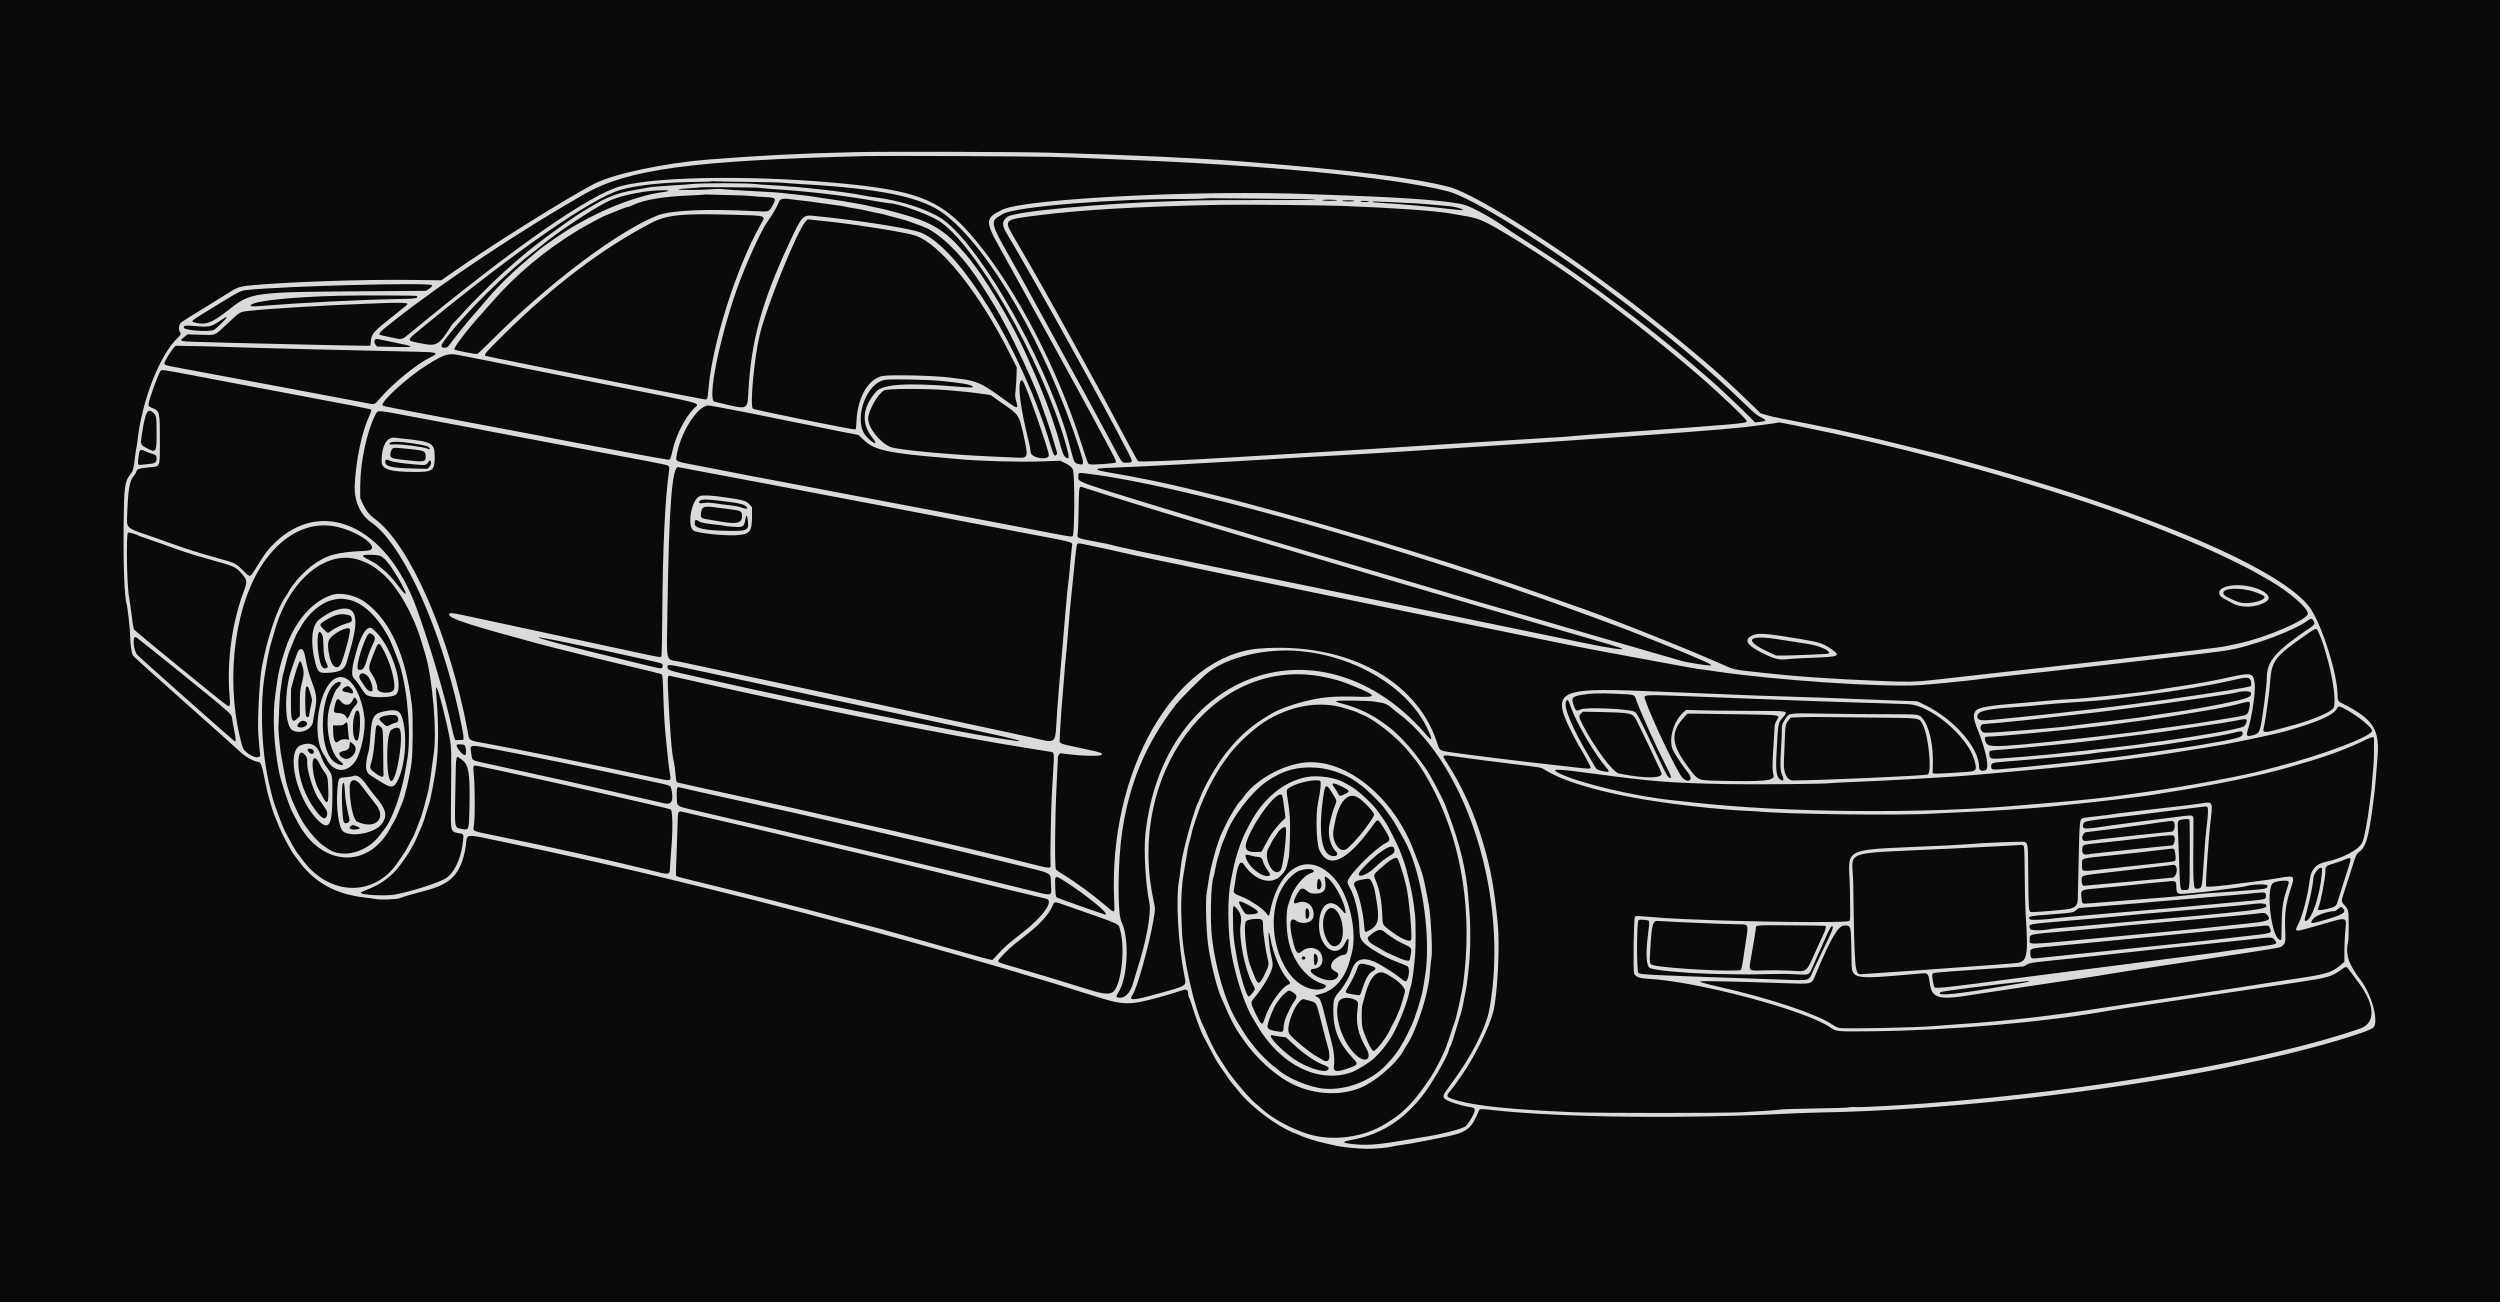 <?xml version="1.0" encoding="UTF-8"?> <svg xmlns="http://www.w3.org/2000/svg" width="1680" height="875" viewBox="0 0 1680 875" fill="none"> <rect width="1680" height="875" fill="#0A0A0A"></rect> <path opacity="0.85" fill-rule="evenodd" clip-rule="evenodd" d="M575.293 102.226C537.935 103.094 510.81 104.461 475.462 107.259C447.003 109.512 412.461 116.816 399.844 123.25C383.199 131.737 333.134 162.938 306.713 181.29C303.256 183.69 299.536 186.267 298.444 187.016L296.46 188.378L277.566 188.116C243.892 187.648 188.881 189.578 165.835 192.035C161.352 192.513 157.93 193.835 153.595 196.765C152.3 197.64 145.22 202.05 137.862 206.564C121.223 216.773 121.511 216.58 120.808 217.937C120.062 219.376 120.083 221.908 120.848 222.918C121.779 224.146 121.561 225.039 119.979 226.471C107.563 237.704 95.276 268.985 92.275 297.001C92.106 298.583 91.87 300.039 91.751 300.237C91.631 300.435 91.126 303.874 90.627 307.878C89.659 315.654 89.36 316.662 87.258 319.243C83.858 323.42 83.308 327.822 83.051 352.975C82.776 379.833 83.635 401.866 85.116 405.959C85.702 407.578 87.436 423.275 87.461 427.193C87.497 432.555 88.395 438.878 89.357 440.541C89.743 441.208 105.671 455.587 124.752 472.493C143.834 489.399 160.609 504.383 162.032 505.789C164.666 508.393 169.68 511.236 172.62 511.791C175.683 512.371 175.415 511.619 179.299 530.533C180.015 534.018 183.258 545.07 184.299 547.57C184.982 549.211 186.26 552.374 187.139 554.598C189.577 560.767 195.449 571.786 197.99 574.962C198.588 575.709 199.625 577.081 200.294 578.01C211.058 592.958 225.2 600.874 245.196 603.146C248.148 603.482 251.507 603.961 252.659 604.21C255.152 604.749 265.573 604.433 267.996 603.744C268.888 603.491 270.53 602.944 271.645 602.529C272.76 602.115 275.223 601.375 277.118 600.885C292.851 596.823 296.533 595.435 301.9 591.54C307.679 587.347 311.637 579.052 313.025 568.225C314.093 559.904 311.517 560.196 337.04 565.5C375.782 573.55 425.809 584.794 452.253 591.392C453.702 591.754 464.101 594.299 475.361 597.048C559.184 617.512 667.056 647.499 735.427 669.344C755.649 675.805 758.904 675.805 781.846 669.343C786.64 667.993 791.828 666.411 793.374 665.826C797.419 664.298 798.447 664.79 798.462 668.262C798.465 668.936 798.718 669.846 799.024 670.285C799.329 670.723 800.077 672.721 800.686 674.723C803.418 683.714 807.097 693.608 808.816 696.589C809.337 697.492 811.208 701.041 812.974 704.476C816.386 711.112 818.639 714.959 820.833 717.893C821.576 718.886 822.69 720.499 823.309 721.478C825.233 724.522 827.004 726.942 828.68 728.818C829.567 729.811 831.113 731.683 832.116 732.978C840.363 743.623 858.33 757.135 869.939 761.423C871.231 761.9 872.964 762.63 873.79 763.044C876.515 764.41 885.163 767.127 889.998 768.136C892.612 768.682 895.695 769.395 896.849 769.722C900.448 770.741 912.831 772.033 918.67 771.999C924.538 771.965 932.574 771.271 935.119 770.579C936.329 770.25 939.476 769.702 942.113 769.361C944.75 769.021 950.04 768.121 953.87 767.362C957.699 766.603 964.207 765.337 968.332 764.548C985.708 761.223 988.546 759.203 993.803 746.413C994.368 745.039 994.531 745.034 1004.25 746.091C1049.44 751.008 1130.79 751.939 1201.84 748.352C1208.2 748.031 1219.05 747.661 1225.97 747.53C1299.87 746.121 1394.74 736.155 1476.3 721.232C1491.66 718.421 1498.58 716.985 1522.92 711.552C1556.66 704.024 1593.32 693.192 1595.25 690.185C1598.46 685.191 1593.56 668.025 1586.16 658.342C1578.03 647.687 1576 641.268 1577.99 632.457C1578.22 631.456 1578.36 626.542 1578.32 621.536C1578.23 611.372 1578.19 611.195 1575.17 607.895C1573.14 605.687 1573.12 605.909 1576.41 595.907C1577.96 591.205 1579.9 585.175 1580.71 582.506C1583.05 574.837 1583.56 573.753 1585.4 572.451C1589.71 569.397 1591.52 563.509 1594.25 543.678C1595.55 534.214 1596.24 527.89 1596.7 521.23C1596.91 518.227 1597.29 513.586 1597.55 510.917C1599.56 490.212 1595.37 483.464 1573.72 472.549C1571.09 471.222 1570.89 470.829 1570.84 466.831C1570.67 453.236 1561.29 422.732 1553.36 410.004C1540.7 389.69 1482.31 361.07 1393.8 331.798C1390.01 330.545 1385.73 329.18 1384.28 328.765C1382.83 328.349 1376.72 326.458 1370.7 324.562C1350.15 318.09 1308.15 306.186 1296.91 303.65C1295.13 303.247 1287.47 301.36 1279.89 299.457C1258.6 294.113 1234.53 288.574 1223.53 286.491C1221.75 286.154 1216.37 285.064 1211.57 284.07C1206.78 283.077 1200.12 281.772 1196.78 281.171C1193.43 280.57 1188.97 279.534 1186.87 278.869L1183.04 277.659L1176.33 271.128C1165.18 260.284 1154.26 250.263 1145.94 243.237C1131.31 230.883 1123.45 224.463 1108.2 212.425C1057.23 172.192 992.83 130.594 973.851 125.648C949.98 119.426 907.274 114.182 833.941 108.467C804.824 106.198 760.534 104.184 704.617 102.587C685.371 102.037 594.379 101.783 575.293 102.226ZM706.036 105.4C714.62 105.632 725.475 106.011 730.157 106.242C734.84 106.473 743.688 106.848 749.819 107.075C849.72 110.779 935.965 119.07 972.792 128.509C988.659 132.576 1036.97 162.462 1082.05 196.091C1120.08 224.469 1148.99 248.594 1173.92 272.779C1179.33 278.031 1180.72 279.153 1183.35 280.418C1187.58 282.446 1187.33 283.023 1181.98 283.572L1179.34 283.842L1174.48 278.913C1168.72 273.075 1154.12 259.348 1148.89 254.842C1146.85 253.091 1142.11 249.009 1138.35 245.771C1114.63 225.356 1083.52 201.355 1054.48 181.074C1049.65 177.697 1029.24 164.336 1019.73 158.315C1016.99 156.583 1013.57 154.297 1012.12 153.234C1004.25 147.461 990.624 139.809 984.751 137.862C976.79 135.224 945.778 132.734 903.467 131.337C896.444 131.105 886.228 130.73 880.765 130.504C808.176 127.503 688.914 133.463 673.734 140.851C661.987 146.568 661.834 148.559 671.77 166.34C675.74 173.446 686.74 193.365 696.214 210.605C720.16 254.18 722.152 257.813 725.495 263.994C727.119 266.997 730.817 273.822 733.714 279.161C750.178 309.512 750.45 310.051 749.678 310.821C749.001 311.497 734.264 312.479 732.275 311.982C731.04 311.672 731.123 311.88 726.663 297.969C710.376 247.174 683.041 194.602 655.792 161.666C634.23 135.604 619.324 128.901 571.747 123.875C512.959 117.665 442.578 118.206 417.305 125.061C396.169 130.795 345.793 165.938 274.543 224.659C270.077 228.34 270.163 228.323 263.45 226.858C260.376 226.187 257.284 225.521 256.578 225.377C253.404 224.732 254.122 223.893 265.471 214.982C298.837 188.785 348.895 155.503 392.455 130.558C421.879 113.707 464.794 107.888 581.779 104.883C592.839 104.599 691.61 105.01 706.036 105.4ZM502.117 122.224C513.154 122.323 524.009 122.594 526.239 122.827C528.469 123.059 535.036 123.525 540.833 123.861C592.364 126.85 619.44 132.537 634.076 143.445C664.527 166.139 703.015 232.712 725.251 301.149C728.793 312.049 728.718 312.913 724.332 311.734C722.081 311.13 721.75 310.504 719.836 303.227C716.652 291.125 716.203 289.612 713.421 281.588C694.831 227.968 654.756 161.174 632.526 146.756C622.978 140.564 604.61 134.67 588.783 132.721C586.046 132.384 582.117 131.757 580.051 131.328C568.358 128.897 537.482 125.463 518.333 124.462C513.763 124.223 508.563 123.843 506.779 123.616C501.454 122.94 471.17 122.951 465.428 123.631C463.644 123.842 458.628 124.214 454.28 124.456C444.397 125.008 437.59 125.586 435.226 126.075C434.222 126.283 431.212 126.832 428.536 127.297C418.7 129.004 415.268 129.951 408.527 132.82C402.606 135.34 390.694 142.384 382.32 148.315C362.582 162.299 353.305 169.602 339.145 182.304C331.464 189.193 316.832 203.785 310.767 210.605C308.491 213.164 306.08 215.742 305.409 216.335C304.738 216.929 303.798 218.033 303.322 218.79C295.131 231.793 293.448 232.831 283.703 230.885C272.332 228.615 272.222 229.64 284.958 219.189C347.038 168.243 397.831 133.035 417.185 127.534C428.393 124.348 446.444 122.457 467.341 122.278C473.076 122.229 477.907 122.05 478.076 121.881C478.246 121.712 479.209 121.68 480.217 121.809C481.225 121.938 491.08 122.125 502.117 122.224ZM510.553 126.227C510.781 126.368 515.134 126.756 520.225 127.09C543.921 128.642 568.104 131.505 588.539 135.178C592.848 135.952 596.959 136.587 597.674 136.588C603.004 136.595 622.054 143.242 629.99 147.864C654.404 162.083 700.07 241.784 716.195 298.318C718.771 307.351 718.737 309.372 716.045 307.26C714.65 306.165 713.638 303.48 711.399 294.935C710.858 292.87 709.67 289.169 706.14 278.555C704.875 274.752 701.08 264.839 698.862 259.545C695.919 252.517 695.621 251.824 693.65 247.411C692.607 245.075 691.159 241.799 690.431 240.131C680.439 217.222 661.088 184.868 649.309 171.373C648.823 170.817 647.051 168.781 645.371 166.848C637.226 157.48 629.351 151.905 618.266 147.657C612.343 145.387 596.092 140.843 589.482 139.608C587.698 139.275 585.874 138.886 585.428 138.743C584.037 138.298 579.54 137.393 574.685 136.582C572.12 136.153 568.563 135.53 566.779 135.197C564.996 134.864 561.438 134.325 558.874 134.001C556.31 133.676 552.661 133.136 550.766 132.803C546.476 132.046 541.527 131.375 536.779 130.906C534.773 130.708 531.58 130.359 529.685 130.132C523.003 129.33 517.59 128.945 504.347 128.329C496.989 127.986 489.182 127.491 486.998 127.226C484.017 126.866 481.793 126.858 478.079 127.192C471.976 127.741 455.227 127.798 455.759 127.267C455.965 127.061 459.29 126.722 463.147 126.515C467.005 126.308 470.261 126.038 470.384 125.915C470.694 125.606 510.04 125.912 510.553 126.227ZM449.009 128.082C449.009 128.497 448.225 128.731 445.766 129.049C424.907 131.744 395.084 144.509 372.996 160.194C371.212 161.461 368.396 163.417 366.737 164.54C365.078 165.663 362.068 167.996 360.047 169.725C358.027 171.454 354.887 174.124 353.068 175.66C342.532 184.555 333.026 194.091 324.832 203.986C323.149 206.018 320.705 208.839 319.4 210.255C315.58 214.403 306.273 225.896 302.53 231.09C300.966 233.26 300.387 233.66 298.807 233.66C295.704 233.66 295.887 232.364 299.692 227.405C313.687 209.165 340.932 182.401 360.226 167.939C361.675 166.852 363.864 165.111 365.091 164.07C373.651 156.801 397.495 140.915 407.246 135.986C413.425 132.862 420.377 130.909 432.591 128.868C437.646 128.023 449.009 127.479 449.009 128.082ZM490.766 131.127C497.121 131.246 503.506 131.518 504.955 131.731C506.404 131.944 510.297 132.243 513.605 132.396C521.627 132.765 521.901 133.068 518.995 138.381C516.76 142.469 516.994 142.4 507.138 141.894C473.804 140.182 450.378 141.28 441.307 144.981C414.137 156.065 367.637 191.234 329.618 229.453C325.158 233.936 321.135 237.718 320.677 237.858C319.715 238.152 305.933 235.47 305.333 234.872C304.465 234.006 314.216 221.203 323.381 211.172C325.027 209.37 328.328 205.639 330.716 202.881C346.384 184.778 366.669 167.858 388.604 154.595C392.504 152.237 405.746 145.083 406.211 145.083C406.378 145.083 408.186 144.362 410.229 143.48C415.475 141.216 421.31 139.016 422.068 139.016C422.422 139.016 424.102 138.375 425.801 137.592C433.22 134.172 445.957 132.056 463.349 131.355C468.671 131.14 473.12 130.87 473.237 130.754C473.353 130.638 474.745 130.625 476.33 130.726C477.915 130.827 484.411 131.007 490.766 131.127ZM851.554 133.548C871.121 133.674 883.913 133.906 884.148 134.14C884.392 134.384 871.623 134.5 849.305 134.457C829.929 134.419 809.789 134.524 804.549 134.691C799.309 134.857 792.559 135.068 789.549 135.159C739.609 136.677 681.732 142.099 676.995 145.703C673.26 148.545 673.092 151.065 676.281 156.428C696.113 189.786 741.466 271.625 758.222 304.29C761.493 310.667 761.451 310.911 757.073 310.911C753.719 310.911 754.564 312 747.18 298.171C744.329 292.832 739.538 283.914 736.534 278.352C733.529 272.791 730.336 266.876 729.437 265.207C728.538 263.539 725.027 257.169 721.635 251.051C718.243 244.934 713.504 236.289 711.104 231.84C706.453 223.216 689.468 192.207 686.071 186.136C684.951 184.133 683.26 181.13 682.314 179.462C664.524 148.088 664.757 149.089 674.009 143.751C682.559 138.817 749.051 133.407 797.454 133.707C802.137 133.736 807.336 133.606 809.008 133.418C810.681 133.23 813.691 133.136 815.697 133.208C817.704 133.281 833.84 133.434 851.554 133.548ZM534.144 134.232C535.817 134.46 538.097 134.724 539.212 134.819C541.298 134.997 547.587 135.836 552.59 136.604C554.151 136.843 557.517 137.297 560.07 137.613C564.573 138.168 566.318 138.466 571.847 139.626C573.296 139.93 575.485 140.3 576.712 140.449C577.938 140.597 580.766 141.169 582.995 141.719C585.225 142.27 588.505 142.975 590.284 143.287C592.063 143.599 593.796 143.969 594.136 144.109C594.664 144.328 598.843 145.456 607.329 147.671C608.448 147.963 611.458 148.981 614.018 149.932C616.577 150.884 619.31 151.896 620.09 152.182C630.379 155.95 644.496 169.187 655.654 185.529C661.127 193.546 668.915 206.131 672.797 213.234C677.142 221.183 678.744 224.299 682.989 233.053C690.036 247.587 695.916 260.892 698.985 269.252C701.242 275.402 706.623 291.341 707.246 293.722C707.653 295.279 708.579 298.412 709.302 300.684C710.389 304.094 710.529 304.924 710.102 305.437C708.663 307.166 708.059 306.221 705.825 298.76C686.836 235.334 644.946 166.744 618.826 156.312C611.681 153.458 577.359 148.092 546.831 145.055C539.46 144.321 538.915 144.935 530.108 163.89C511.847 203.192 504.64 229.593 502.888 263.59C502.27 275.602 502.695 275.449 483.266 270.661C482.151 270.387 480.742 270.046 480.136 269.904C475.23 268.76 483.241 228.322 495.008 194.831C500.959 177.895 511.701 154.247 516.09 148.423C518.503 145.22 522.201 138.948 523.046 136.623C524.293 133.193 525.152 133.008 534.144 134.232ZM898.4 134.567C898.562 134.828 896.925 134.971 893.786 134.971C890.98 134.971 888.815 134.8 888.67 134.567C888.508 134.306 890.145 134.162 893.284 134.162C896.09 134.162 898.256 134.334 898.4 134.567ZM910.157 134.971C910.317 135.231 908.953 135.376 906.353 135.376C904.088 135.376 902.188 135.198 902.049 134.971C901.888 134.712 903.253 134.567 905.852 134.567C908.117 134.567 910.017 134.745 910.157 134.971ZM919.886 135.376C920.044 135.631 919.088 135.78 917.299 135.78C915.738 135.78 914.348 135.598 914.211 135.376C914.053 135.121 915.009 134.971 916.798 134.971C918.359 134.971 919.748 135.153 919.886 135.376ZM933.873 135.79C938.444 136.009 944.19 136.296 946.643 136.428C949.096 136.56 951.376 136.665 951.711 136.662C952.947 136.651 971.487 138.24 974.759 138.638C978.569 139.101 983.546 140.582 983.028 141.099C982.841 141.286 980.416 141.167 977.638 140.835C961.551 138.913 940.101 136.983 927.473 136.321C924.734 136.178 922.397 135.907 922.28 135.718C922.013 135.286 923.591 135.296 933.873 135.79ZM902.859 138.402C935.862 139.64 966.137 141.777 974.616 143.465C975.731 143.687 979.542 144.336 983.085 144.908C992.371 146.406 996.315 147.912 1006.64 153.902C1046.52 177.029 1095.1 212.435 1141.02 251.832C1155.03 263.854 1173.87 281.774 1173.87 283.076C1173.87 284.527 1168.93 284.966 1088.13 290.669C1072.52 291.772 1058.29 292.863 1056.51 293.095C1054.72 293.327 1049.52 293.706 1044.95 293.937C1040.38 294.168 1018.49 295.531 996.305 296.967C941.859 300.492 877.41 304.492 846.508 306.265C840.711 306.597 833.049 307.045 829.481 307.26C791.651 309.537 765.59 310.596 764.806 309.888C764.389 309.511 761.825 304.991 759.111 299.845C748.41 279.556 737.365 259.106 725.113 236.895C703.911 198.459 696.822 185.895 682.064 160.613C674.273 147.264 673.773 147.778 697.522 144.705C725.892 141.034 765.696 138.73 819.549 137.64C834.051 137.347 887.859 137.839 902.859 138.402ZM491.817 144.296C516.506 145.014 514.81 144.356 510.73 151.636C494.316 180.928 478.192 232.518 475.917 263.025C475.575 267.616 475.272 268.443 473.933 268.443C472.967 268.443 421.195 258.34 391.847 252.424C384.824 251.009 367.263 247.491 352.823 244.607C338.383 241.724 326.388 239.253 326.167 239.117C325.05 238.428 326.656 236.561 338.03 225.325C371.914 191.852 404.306 167.268 437.295 149.991C448.049 144.358 458.043 143.314 491.817 144.296ZM557.658 148.969C578.946 151.339 608.283 156.107 615.022 158.291C631.691 163.694 657.719 196.186 678.657 237.732L683.258 246.862L683.109 252.293C683.027 255.281 682.75 259.651 682.494 262.004C682.064 265.948 682.095 266.545 682.891 269.612C684.434 275.549 684.706 275.636 671.171 265.822C660.212 257.876 655.644 255.859 646.026 254.718C644.136 254.494 640.583 254.045 638.13 253.72C627.784 252.352 597.628 251.663 592.928 252.687C583.39 254.766 576.356 266.972 575.573 282.801C575.313 288.052 575.234 288.472 574.482 288.567C572.657 288.8 506.387 275.35 505.867 274.642C503.93 272.001 506.81 240.996 510.444 225.362C514.803 206.612 535.749 154.802 541.42 148.746L542.674 147.407L545.605 147.68C547.217 147.83 552.641 148.41 557.658 148.969ZM290.264 191.635C290.738 192.072 289.604 193.351 287.685 194.541L286.24 195.438L252.591 195.674C167.386 196.273 169.281 196.02 152.585 209.023C142.024 217.248 137.944 218.668 130.666 216.651C127.923 215.891 127.497 216.229 143.84 206.197C161.204 195.538 161.669 195.303 166.24 194.84C192.487 192.185 288.177 189.713 290.264 191.635ZM280.174 198.902C281.196 200.551 279.726 200.758 265.053 201.026C241.27 201.462 200.603 203.529 176.001 205.554C168.555 206.166 167.305 206.002 169.041 204.64C172.382 202.018 197.197 199.518 227.456 198.756C241.406 198.404 279.932 198.511 280.174 198.902ZM273.776 204.038C273.975 204.638 273.839 204.756 264.348 212.25C250.7 223.024 249.664 224.197 249.198 229.39L248.942 232.244L246.105 232.37C243.302 232.494 147.051 230.275 130.569 229.706C120.655 229.364 120.34 229.206 123.938 226.368L126.075 224.683L134.806 224.953C145.362 225.28 143.757 225.953 152.997 217.324C161.801 209.102 160.973 209.57 168.064 208.823C182.154 207.339 218.211 205.164 245.699 204.14C252.165 203.9 258.733 203.651 260.294 203.588C267.139 203.31 273.605 203.526 273.776 204.038ZM152.254 213.446C152.254 214.018 145.506 220.641 143.973 221.573C141.03 223.364 123.47 222.08 123.47 220.075C123.47 218.71 124.554 218.555 130.544 219.066C140.715 219.933 141.816 219.715 147.792 215.65C151.717 212.981 152.254 212.716 152.254 213.446ZM263.537 229.812C279.767 233.105 279.897 233.471 264.716 233.138L253.402 232.889L252.49 231.836C250.801 229.887 251.64 227.332 253.807 227.82C254.253 227.921 258.632 228.817 263.537 229.812ZM156.308 233.276C164.576 233.64 241.359 235.561 279.284 236.353C294.651 236.674 295.464 237.026 288.676 240.423C279.433 245.048 264.111 257.605 255.349 267.735C251.435 272.26 252.079 272.074 245.294 270.655C240.823 269.721 145.247 251.8 122.254 247.584C111.139 245.547 110.497 245.359 110.497 244.155C110.497 242.875 114.632 236.042 116.939 233.51L117.997 232.348L132.389 232.602C140.304 232.742 151.068 233.045 156.308 233.276ZM309.881 238.93C313.132 239.605 316.896 240.327 318.245 240.535C319.595 240.742 324.165 241.648 328.402 242.549C337.416 244.465 361.106 249.226 407.861 258.518C476.904 272.241 470.171 270.367 466.087 274.722C460.038 281.175 454.347 292.365 452.027 302.373C450.529 308.837 450.504 308.889 448.917 308.886C448.187 308.884 437.465 306.984 425.091 304.664C412.716 302.344 396.205 299.248 388.401 297.785C380.597 296.321 373.979 295.04 373.695 294.937C373.162 294.744 353.168 290.948 315.226 283.836C264.657 274.357 257.588 272.984 257.159 272.556C255.109 270.511 273.992 253.272 287.225 245.107C299.37 237.614 301.169 237.123 309.881 238.93ZM128.801 252.074C138.913 253.972 151.752 256.419 157.334 257.513C162.915 258.608 185.62 262.893 207.788 267.037C229.957 271.18 248.423 274.745 248.823 274.959C249.823 275.493 249.754 275.975 248.182 279.408C243.063 290.585 239.242 308.85 238.373 326.281C237.872 336.34 242.211 346.145 249.269 350.902C268.59 363.926 292.094 412.618 305.871 468.158C308.648 479.349 311.638 494.027 311.493 495.749L311.375 497.165L308.689 497.284L306.003 497.402L305.373 495.829C305.026 494.963 304.267 491.998 303.687 489.239C299.415 468.931 288.589 432.315 279.662 407.982C259.598 353.295 216.392 333.832 184.345 365.044C180.018 369.26 177.974 372.006 172.321 381.209C167.881 388.436 168.292 388.336 163.349 383.399C158.602 378.658 158.042 378.372 148.146 375.609C132.704 371.299 126.379 369.31 114.754 365.109C110.963 363.739 105.034 361.643 101.578 360.45C84.065 354.407 85.137 355.426 85.495 345.166C86.056 329.081 87.103 322.997 89.843 319.891C90.694 318.927 91.512 317.587 91.66 316.914C92.032 315.222 93.472 314.715 99.562 314.13C108.113 313.309 107.401 314.952 107.432 295.946C107.462 277.008 107.291 276.224 102.713 274.337C99.812 273.141 99.748 273.08 99.836 271.582C100.02 268.453 106.889 249.766 108.149 248.968C109.046 248.401 109.937 248.535 128.801 252.074ZM631.847 255.932C646.373 257.301 652.161 258.323 653.724 259.795C654.523 260.547 651.8 260.537 642.152 259.752C609.185 257.072 593.224 258.133 588.668 263.311C579.444 273.794 578.582 284.612 586.214 294.097C590.393 299.291 587.795 299.029 582.561 293.729C572.717 283.76 581.526 256.895 595.199 255.188C599.699 254.626 623.013 255.1 631.847 255.932ZM687.552 256.41C690.014 260.218 704.819 302.609 704.819 305.852C704.819 309.701 692.942 307.85 692.609 303.949C692.47 302.328 691.885 299.091 691.307 296.755C685.761 274.332 683.798 259.409 685.939 255.952C686.369 255.258 686.905 255.411 687.552 256.41ZM636.509 262.17C645.041 262.824 653.515 263.732 660.655 264.756L665.748 265.487L669.087 267.875C670.923 269.189 673.557 271.043 674.94 271.996C684.451 278.549 684.816 279.107 687.552 291.234C691.212 307.457 691.096 307.931 683.551 307.532C680.867 307.39 674.11 307.09 668.536 306.865C638.474 305.652 603.049 302.343 598.196 300.296C591.178 297.334 583.406 287.397 583.407 281.386C583.407 276.139 589.902 264.614 594.144 262.333C596.412 261.113 621.461 261.017 636.509 262.17ZM505.541 277.958C520.715 280.967 536.871 284.23 541.442 285.21C548.594 286.743 576.391 292.306 576.898 292.306C576.995 292.306 578.636 293.85 580.545 295.737C587.089 302.208 596.697 304.44 630.225 307.279C635.465 307.723 641.576 308.265 643.806 308.485C657.771 309.86 685.767 310.621 701.035 310.042L712.453 309.608L715.497 311.069C719.075 312.786 720.85 314.409 721.169 316.253C722.274 322.655 722.09 357.776 720.94 360.001C720.395 361.055 721.31 361.206 684.346 353.977C675.874 352.319 656.353 348.599 640.968 345.71C625.583 342.821 606.337 339.172 598.198 337.6C584.87 335.027 543.318 327.137 502.523 319.434C494.161 317.855 486.225 316.308 484.888 315.996C483.55 315.684 476.435 314.303 469.077 312.927C454.059 310.119 454.095 310.133 454.521 307.128C456.726 291.579 468.634 272.488 476.127 272.488C477.13 272.488 490.367 274.95 505.541 277.958ZM103.131 277.448C105.082 279.241 105.227 280.207 105.227 291.435C105.227 304.388 105.065 304.588 97.732 300.678C94.409 298.907 94.308 298.501 95.419 291.384C97.745 276.478 99.204 273.842 103.131 277.448ZM276.814 279.945C316.051 287.296 327.613 289.488 330.367 290.099C331.894 290.438 351.596 294.18 374.15 298.415C437.762 310.357 440.455 310.867 444.498 311.736C450.31 312.987 450.14 312.778 449.433 317.787C446.945 335.379 445.372 368.642 445.08 409.802C444.94 429.49 444.715 440.722 444.453 441.046C443.811 441.842 442.99 441.718 429.3 438.745C406.275 433.745 362.582 424.356 340.766 419.72C329.06 417.232 316.246 414.483 312.289 413.611C303.602 411.697 301.848 411.595 301.848 413.004C301.848 415.611 315.134 419.959 360.631 432.243C372.458 435.436 409.398 444.578 428.536 449.048C436.785 450.975 443.852 452.721 444.24 452.928C445.273 453.479 445.323 453.955 445.758 467.468C446.206 481.362 446.662 488.411 447.834 499.592C448.277 503.818 448.805 509.006 449.007 511.119C449.21 513.232 449.675 516.833 450.042 519.12C451.059 525.468 451.923 525.242 438.013 522.263C396.353 513.34 347.233 503.347 327.594 499.8C314.317 497.401 315.513 498.164 314.24 491.284C302.543 428.102 275.349 365.879 251.929 348.713C248.028 345.854 245.573 342.65 243.315 337.471L242.051 334.572L242.078 326.483C242.132 310.738 246.408 290.396 251.991 279.323C254.01 275.318 251.829 275.264 276.814 279.945ZM1207.97 286.217C1274.26 299.597 1339.99 316.999 1402.32 337.672C1438.34 349.62 1476.78 365.036 1502.65 377.915C1511.83 382.48 1515.65 384.551 1525.7 390.407C1538.54 397.891 1550.9 408.642 1550.9 412.33C1550.9 416.406 1522.73 428.53 1504.2 432.428C1501.45 433.005 1497.57 433.839 1495.56 434.28C1493.55 434.722 1483.79 436.005 1473.87 437.131C1463.95 438.258 1454.55 439.348 1452.99 439.553C1446.9 440.353 1355.84 450.661 1320.83 454.512C1312.58 455.42 1302 456.599 1297.32 457.133C1287.8 458.218 1281.75 458.338 1266.91 457.733C1229.67 456.217 1207.23 454.662 1181.98 451.852C1164.56 449.912 1165.54 450.126 1157.36 446.473C1133.08 435.636 1073.41 412.021 1056.51 406.563C1055.62 406.275 1051.78 404.915 1047.99 403.543C1044.2 402.17 1038.55 400.166 1035.43 399.091C1032.3 398.016 1028.11 396.551 1026.1 395.836C969.588 375.69 869.702 345.727 813.873 332.173C807.964 330.738 801.397 329.116 799.279 328.568C787.454 325.509 760.443 319.952 746.649 317.74C734.695 315.823 734.179 314.759 745.03 314.398C764.08 313.764 811.686 311.174 879.346 307.092C888.265 306.554 898.299 306.002 901.643 305.866C910.37 305.511 981.278 301.037 1020.43 298.371C1026.89 297.931 1040.3 297.019 1050.22 296.345C1110.62 292.241 1159.02 288.569 1172.05 287.102C1178.9 286.33 1194.71 284.187 1194.9 284.004C1195.23 283.666 1195.86 283.773 1207.97 286.217ZM262.339 294.549C258.63 295.946 256.456 301.643 256.446 309.995C256.439 315.417 261.703 317.092 278.942 317.153C290.857 317.195 292.118 316.216 292.118 306.921C292.118 297.736 290.503 296.813 270.834 294.765C268.828 294.555 266.456 294.286 265.564 294.165C264.587 294.032 263.305 294.185 262.339 294.549ZM278.775 298.158C285.579 299.227 287.995 299.903 288.634 300.914C289.3 301.967 288.522 302.261 287.15 301.475C285.175 300.344 268.562 298.271 264.449 298.642C262.116 298.852 261.713 298.794 261.713 298.247C261.713 296.443 267.678 296.413 278.775 298.158ZM275.614 301.784C285.22 302.763 286.037 303.143 286.037 306.631C286.037 310.562 285.427 310.664 271.442 309.069C264.727 308.302 263.07 307.886 262.498 306.819C261.87 305.649 262.748 302.192 263.883 301.369C264.829 300.682 264.793 300.681 275.614 301.784ZM97.439 303.181C98.266 303.601 100.247 304.331 101.841 304.804C104.899 305.71 105.227 306.053 105.227 308.334C105.227 310.754 103.995 311.543 99.737 311.845C97.74 311.987 95.558 312.204 94.889 312.327C92.642 312.741 92.445 312.273 92.975 307.768C93.666 301.895 94.075 301.474 97.439 303.181ZM262.168 309.662C263.908 310.42 270.031 311.319 278.942 312.125C286.265 312.788 286.293 312.781 288.147 310.094C288.734 309.243 288.902 309.183 289.256 309.698C290.061 310.868 289.732 312.545 288.447 313.828L287.207 315.064L277.805 314.847C263.361 314.514 258.899 313.483 258.881 310.473C258.87 308.644 259.483 308.493 262.168 309.662ZM468.874 316.39C475.452 317.626 489.043 320.185 499.077 322.076C509.111 323.968 522.519 326.495 528.874 327.692C535.229 328.889 541.705 330.146 543.266 330.485C545.687 331.011 572.294 336.069 607.32 342.661C621.264 345.285 643.691 349.602 648.063 350.502C650.181 350.938 667.056 354.142 685.563 357.622C721.555 364.389 720.937 364.232 720.426 366.465C720.256 367.208 719.105 379.182 718.379 387.759C718.257 389.205 717.978 391.48 717.759 392.814C717.374 395.168 715.501 416.149 713.538 440.136C713.009 446.587 712.286 454.869 711.931 458.539C711.576 462.21 710.924 470.4 710.482 476.74C708.704 502.249 711.507 499.547 691.357 495.174C682.373 493.224 673.015 491.202 670.563 490.68C641.732 484.541 621.395 480.15 617.252 479.169C614.465 478.508 597.772 474.881 580.158 471.109C526.378 459.591 465.45 446.533 457.32 444.782C446.734 442.501 447.997 447.638 448.548 409.127C449.533 340.256 451.632 313.047 455.894 313.931C456.455 314.048 462.296 315.155 468.874 316.39ZM731.51 318.406C789.593 325.4 922.639 362.159 1040.09 403.661C1052.39 408.007 1086.67 420.603 1094.21 423.543C1122.37 434.53 1147.32 444.872 1149.02 446.254L1150.16 447.185L1148.46 447.2C1146.65 447.215 1133.67 445.127 1130.8 444.358C1127.83 443.562 1092.15 433.228 1074.35 428.006C1030.47 415.14 997.779 405.633 992.048 404.077C990.933 403.774 987.376 402.724 984.143 401.744C980.91 400.764 974.433 398.837 969.751 397.464C965.069 396.09 957.042 393.727 951.913 392.213C946.785 390.699 938.119 388.147 932.657 386.542C927.194 384.936 918.255 382.297 912.792 380.677C907.329 379.057 896.565 375.877 888.873 373.611C881.18 371.344 872.88 368.878 870.427 368.129C867.974 367.381 863.049 365.928 859.481 364.901C855.914 363.875 851.353 362.516 849.346 361.881C847.339 361.248 843.508 360.088 840.832 359.305C833.61 357.192 816.364 352.052 811.035 350.424C719.191 322.369 724.684 324.288 724.684 320.259C724.684 317.395 724.203 317.525 731.51 318.406ZM735.82 330.114C769.494 340.801 784.359 345.335 843.062 362.828C889.965 376.805 906.844 381.812 931.238 388.985C949.663 394.404 985.659 405.011 999.143 408.996C1003.94 410.412 1015.43 413.778 1024.68 416.474C1033.94 419.171 1044.52 422.265 1048.2 423.35C1051.88 424.435 1057.53 426.073 1060.76 426.988C1078.71 432.072 1088.88 435.169 1089.95 435.878C1091.72 437.047 1081.13 435.51 1066.44 432.462C980.215 414.579 947.83 407.881 946.035 407.557C945.031 407.376 926.88 403.657 905.697 399.292C884.515 394.927 846.387 387.1 820.968 381.898C772.435 371.964 749.051 367.006 747.431 366.303C746.898 366.072 742.154 365.077 736.89 364.093C722.926 361.48 723.704 361.87 724.293 357.783C724.466 356.585 724.706 349.42 724.828 341.862C725.062 327.225 725.165 326.566 727.092 327.304C727.426 327.432 731.353 328.696 735.82 330.114ZM470.311 333.373C464.632 335.525 461.415 353.642 466.185 356.614C468.753 358.214 485.449 360.061 493.952 359.687C503.795 359.254 505.361 357.528 505.361 347.115V340.823L503.729 339.057C501.346 336.478 499.916 336.06 487.117 334.195C477.965 332.861 472.383 332.588 470.311 333.373ZM484.28 336.542C497.042 338.03 500.681 338.936 501.877 340.923C502.638 342.187 501.683 342.254 498.542 341.156C496.616 340.483 493.728 339.895 490.969 339.613C488.516 339.364 484.296 338.811 481.591 338.384C478.834 337.949 475.805 337.704 474.699 337.825C473.614 337.945 472.123 338.117 471.387 338.207C469.627 338.422 469.164 337.406 470.534 336.334C471.708 335.414 475.042 335.465 484.28 336.542ZM481.442 341.038C485.666 341.628 486.337 341.716 492.59 342.493C498.178 343.188 499.033 343.942 498.6 347.8C498.177 351.576 494.746 352.257 484.685 350.56C483.459 350.353 480.631 349.889 478.401 349.528C470.721 348.286 470.674 348.254 471.141 344.527C471.668 340.317 473.015 339.861 481.442 341.038ZM502.343 348.336C503.522 356.181 502.714 356.831 491.865 356.767C474.543 356.664 466.847 355.181 466.847 351.947C466.847 349.13 467.432 348.793 469.663 350.323C471.086 351.3 474.912 352.001 483.063 352.779C484.513 352.918 486.246 353.189 486.915 353.382C487.584 353.575 490.436 353.856 493.254 354.007C499.782 354.356 500.033 354.163 501.084 348.021C501.435 345.966 502.008 346.11 502.343 348.336ZM223.023 353.409C239.809 355.738 258.608 369.522 245.834 370.134C225.712 371.098 219.589 372.809 209.278 380.352C206.733 382.214 198.875 389.939 198.875 390.579C198.875 390.793 198.054 391.889 197.051 393.017C196.047 394.144 194.75 396.016 194.167 397.176C193.585 398.337 192.653 399.891 192.097 400.631C186.619 407.91 179.713 428.28 175.96 448.225C174.444 456.286 172.966 483.322 173.539 492.514C173.877 497.922 174.539 505.462 174.789 506.721C175.456 510.094 170.484 509.482 165.743 505.606C163.42 503.706 163.009 502.805 161.389 496.05C151.135 453.301 158.414 402.951 178.789 375.692C191.165 359.135 206.958 351.18 223.023 353.409ZM93.878 360.257C94.261 360.461 97.016 361.434 100.002 362.419C102.987 363.404 107.162 364.856 109.281 365.645C121.129 370.058 129.127 372.652 141.308 376.032C157.402 380.499 158.385 380.929 162.147 385.153C166.182 389.685 166.318 390.729 163.762 397.539C155.869 418.574 152.333 444.657 154.274 467.518C154.872 474.565 154.655 475.329 152.449 473.941C149.5 472.084 90.381 423.817 89.967 422.928C89.713 422.382 89.012 417.931 88.41 413.037C87.809 408.143 87.072 402.956 86.774 401.51C85.276 394.258 84.67 358.659 86.032 357.899C86.643 357.558 91.628 359.055 93.878 360.257ZM728.412 365.705C732.892 366.56 758.893 372.261 761.77 373.019C763.697 373.527 784.808 377.935 793.603 379.666C794.606 379.864 797.89 380.571 800.9 381.239C803.91 381.906 814.4 384.095 824.211 386.104C834.022 388.113 862.025 393.881 886.44 398.923C910.856 403.965 934.39 408.811 938.738 409.693C955.499 413.092 975.318 417.159 1003.6 423.001C1049.05 432.388 1065.81 435.758 1079.62 438.278C1084.52 439.174 1100.3 442.097 1114.68 444.774C1129.06 447.451 1141.28 449.641 1141.83 449.641C1142.37 449.641 1147.02 450.277 1152.16 451.055C1191.77 457.049 1265.62 462.032 1290.43 460.383C1299.39 459.788 1328.05 456.888 1332.59 456.117C1333.93 455.89 1342.68 454.881 1352.05 453.875C1361.41 452.869 1372.91 451.613 1377.59 451.084C1399.9 448.565 1438.09 444.171 1453.6 442.339C1463.08 441.22 1476.14 439.684 1482.63 438.926C1499.5 436.954 1504.11 435.973 1519.03 431.17C1531.62 427.114 1545.65 420.907 1550.43 417.27C1552.97 415.335 1553.66 415.353 1554.75 417.386C1555.78 419.297 1555.51 419.768 1552.09 422.079C1529.29 437.47 1523.34 444.305 1523.33 455.145C1523.32 460.226 1520.32 483.516 1518.99 488.821C1518.16 492.133 1517.2 493.205 1514.41 493.939C1509.38 495.264 1509.17 494.953 1511 488.948C1513.54 480.56 1515.83 464.156 1515.15 459.176C1514.17 452.055 1512.96 451.793 1497.18 455.305C1486.54 457.674 1476.36 459.522 1463.74 461.372C1457.6 462.272 1451.95 463.176 1451.17 463.382C1446.42 464.633 1397.86 469.806 1390.16 469.88C1388.15 469.899 1381.67 470.362 1375.76 470.909C1369.85 471.455 1361.65 472.166 1357.52 472.488C1336.86 474.101 1329.65 475.335 1327.75 477.588C1325.75 479.965 1326.04 483.036 1328.96 490.291C1334.72 504.624 1337.08 516.602 1334.32 517.562C1331.54 518.529 1329.95 517.729 1329.95 515.362C1329.95 502.561 1313.19 483.371 1293.67 473.83L1288.47 471.286L1275.87 470.802C1268.93 470.535 1257.79 470.124 1251.1 469.887C1244.41 469.65 1235.02 469.273 1230.22 469.048C1225.43 468.822 1214.67 468.462 1206.3 468.247C1197.94 468.031 1186.81 467.671 1181.57 467.446C1176.33 467.221 1162.65 466.672 1151.17 466.227C1139.69 465.781 1118.71 464.943 1104.55 464.365C1046.23 461.985 1041.98 464.591 1056.93 493.583C1058.86 497.333 1060.59 500.583 1060.76 500.805C1061.99 502.399 1068.87 514.935 1068.87 515.587C1068.87 516.9 1068.57 516.888 1051.83 514.927C1043.03 513.896 1034.92 512.97 1033.8 512.87C1027.55 512.304 983.936 506.877 975.347 505.596C967.079 504.363 967.591 504.736 965.483 498.395C951.526 456.402 903.925 431.364 846.508 435.813C789.435 440.237 744.519 518.264 748.737 605.661C749.146 614.14 749.355 614 743.623 609.094C734.535 601.314 722.208 592.291 713.957 587.38C711.828 586.112 709.859 584.679 709.581 584.195C708.672 582.612 708.918 549.136 709.988 528.634C710.49 519.025 710.9 510.445 710.9 509.568C710.9 508.625 711.204 507.599 711.643 507.058L712.385 506.144L719.301 507.013C727.213 508.009 739.174 508.231 740.008 507.398C741.354 506.056 740.592 505.795 726.608 502.802C711.208 499.505 712.117 499.86 712.117 497.144C712.117 493.715 713.279 475.884 713.935 469.257C714.265 465.92 714.813 459.186 715.152 454.292C715.491 449.398 715.949 444.029 716.169 442.361C716.389 440.692 717.032 433.503 717.597 426.385C718.162 419.266 718.786 411.804 718.983 409.802C722.731 371.69 723.326 366.374 723.918 365.661C724.49 364.975 724.595 364.976 728.412 365.705ZM255.062 373.389C257.955 374.246 261.584 378.546 267.019 387.556C274.155 399.385 274.577 403.183 267.717 393.826C264.66 389.655 259.884 384.481 257.318 382.559C256.279 381.781 254.748 380.542 253.915 379.807C253.083 379.072 250.588 377.562 248.372 376.453C244.141 374.334 243.411 373.74 244.33 373.159C245.256 372.574 252.859 372.737 255.062 373.389ZM241.23 376.255C247.521 378.335 251.292 380.537 256.997 385.463C267.047 394.14 277.39 412.025 283.002 430.429C283.817 433.099 285.008 437.012 285.65 439.125C290.71 455.788 293.848 493.019 291.376 507.074C291.161 508.298 290.694 511.712 290.339 514.661C289.41 522.373 288.127 530.386 287.41 532.96C287.069 534.183 286.166 537.605 285.403 540.564C284.64 543.522 283.58 547.162 283.048 548.653C281.082 554.155 278.671 560.279 277.767 562.064C274.721 568.078 272.331 572.308 270.674 574.619C269.637 576.065 268.441 577.794 268.017 578.461C252.206 603.332 220.832 602.606 202.654 576.95C201.434 575.229 200.274 573.721 200.076 573.599C199.703 573.368 195.226 565.936 195.226 565.546C195.226 565.425 194.329 563.765 193.233 561.857C190.861 557.73 189.399 554.155 184.228 539.835C183.377 537.478 180.623 526.322 179.885 522.241C179.643 520.907 179.169 518.268 178.83 516.377C175.628 498.492 175.085 471.769 177.594 455.506C179.389 443.875 181.149 435.046 182.432 431.238C182.957 429.681 183.796 426.86 184.296 424.969C193.379 390.635 218.838 368.851 241.23 376.255ZM1498.74 393.61C1490.6 394.869 1488.75 399.4 1495.07 402.574C1496.23 403.156 1498.37 404.331 1499.82 405.185C1505.87 408.75 1515.77 408.459 1522.45 404.518C1530.71 399.65 1512.83 391.426 1498.74 393.61ZM1511.37 396.698C1514.61 397.414 1519.81 399.382 1521.2 400.423C1524.46 402.852 1512.6 406.365 1505.9 404.955C1502.61 404.263 1496.02 401.29 1494.8 399.947C1491.34 396.133 1500.6 394.318 1511.37 396.698ZM222.794 399.863C209.649 404.205 197.913 417.874 191.862 435.889C188.358 446.32 187.24 450.822 186.131 458.944C185.781 461.502 185.307 464.869 185.077 466.426C183.031 480.255 183.869 499.478 187.317 517.792C188.602 524.62 194.142 541.424 196.65 546.105C197.604 547.884 199.134 550.777 200.051 552.532C215.861 582.81 248.123 584.36 262.759 555.544C263.297 554.486 264.285 552.758 264.955 551.703C265.625 550.649 266.892 547.957 267.769 545.721C268.648 543.485 269.748 540.796 270.215 539.746C272.165 535.363 275.504 520.971 276.58 512.31C277.499 504.914 277.63 480.615 276.787 473.909C272.553 440.228 262.568 417.817 246.175 405.201C239.56 400.11 229.205 397.746 222.794 399.863ZM233.905 402.906C244.016 404.836 254.375 414.831 262.012 430.025C263.209 432.407 267.821 444.234 268.804 447.444C274.217 465.118 276.488 496.486 273.457 511.726C273.236 512.838 272.777 515.473 272.437 517.582C269.985 532.792 263.116 551.905 258.131 557.388C257.706 557.856 256.663 559.239 255.815 560.463C247.221 572.857 229.788 577.507 219.868 570.051C218.913 569.334 217.584 568.404 216.916 567.985C214.408 566.415 208.341 559.733 205.265 555.153C202.325 550.774 200.995 548.235 196.922 539.229C195.194 535.407 192.579 527.296 191.967 523.859C191.768 522.747 191.163 519.653 190.621 516.984C190.08 514.314 189.512 511.129 189.359 509.905C189.206 508.682 188.915 507.035 188.714 506.245C188.338 504.776 187.032 491.508 187.083 489.682C187.337 480.599 187.954 468.419 188.312 465.415C189.02 459.48 189.931 453.805 190.353 452.695C190.564 452.143 191.128 450.001 191.607 447.936C192.859 442.537 194.209 437.969 195.169 435.882C195.628 434.885 196.748 432.165 197.659 429.838C198.57 427.511 199.73 425.054 200.239 424.378C200.747 423.702 201.701 422.148 202.361 420.924C206.764 412.749 215.362 405.296 222.591 403.391C227.316 402.145 229.441 402.054 233.905 402.906ZM224.01 410.578C221.54 411.467 217.531 413.9 214.28 416.482C209.486 420.29 208.447 431.567 211.693 444.584C213.573 452.126 214.241 452.608 221.989 452.02C229.603 451.442 232.155 449.442 233.537 442.967C233.68 442.3 234.132 440.662 234.541 439.327C242.536 413.279 239.503 405.002 224.01 410.578ZM232.682 413.014C235.907 413.687 236.027 413.774 236.352 415.666C236.691 417.642 236.324 417.99 232.913 418.934C229.618 419.845 224.429 422.381 222.127 424.207C220.228 425.712 220.428 425.767 217.559 422.95C214.306 419.754 214.381 419.486 219.334 416.51C224.831 413.209 228.728 412.188 232.682 413.014ZM246.656 422.724C244.705 424.046 241.875 429.539 240.283 435.091C237.493 444.824 237.024 446.819 236.758 450.095C236.444 453.955 236.781 455.017 238.976 457.1C239.666 457.755 241.265 459.996 242.53 462.082C245.038 466.217 246.056 467.233 248.286 467.823C252.655 468.981 262.622 468.619 265.408 467.203C272.383 463.656 263.654 435.125 252.27 424.261C249.322 421.449 248.763 421.295 246.656 422.724ZM235.118 422.783C235.709 424.322 232.567 436.875 229.571 444.942C227.442 450.672 223.324 449.103 221.61 441.909C220.201 435.994 220.08 432.054 221.241 429.839C223.376 425.764 234.156 420.283 235.118 422.783ZM1557.12 423.14C1557.79 423.816 1561.15 432.299 1561.84 435.08C1562.09 436.081 1562.63 437.993 1563.04 439.327C1567.53 453.826 1570.03 471.279 1568.22 475.567C1567.13 478.159 1555 483.473 1541.98 487.064C1518.77 493.463 1520.31 493.47 1521.66 486.979C1522.11 484.795 1522.87 480.097 1523.34 476.538C1523.8 472.978 1524.37 468.883 1524.59 467.437C1524.81 465.991 1525.23 461.714 1525.53 457.932C1526.62 443.956 1528.75 441.162 1549.15 426.952C1555.76 422.347 1556.14 422.166 1557.12 423.14ZM216.606 426.923C217.057 427.975 217.27 429.997 217.341 433.867C217.446 439.648 218.108 443.188 219.673 446.344C220.539 448.091 220.539 448.106 219.744 448.688C217.961 449.989 216.264 448.794 215.356 445.596C212.094 434.117 213.121 418.783 216.606 426.923ZM250.846 426.865C252.433 428.381 252.302 429.472 249.964 434.216C248.853 436.469 247.381 440.361 246.692 442.865C244.914 449.326 243.547 450.938 240.75 449.867C239.383 449.344 241.006 441.382 244.176 433.058C247.136 425.291 248.182 424.319 250.846 426.865ZM1178.76 426.598C1170.8 429.493 1173.4 433.833 1186.81 440.042C1193.81 443.281 1196.11 443.657 1203.47 442.765C1205.14 442.562 1212.16 442.204 1219.07 441.97C1236.1 441.392 1237.36 440.718 1230.33 435.961C1224.8 432.223 1222.91 431.623 1209.75 429.41C1188.39 425.818 1182.39 425.274 1178.76 426.598ZM123.26 453.596C154.114 478.53 155.899 480.104 155.905 482.396C155.907 482.956 156.55 486.584 157.335 490.46C158.742 497.412 158.754 498.685 157.402 497.915C156.352 497.316 93.696 441.714 92.358 440.192C89.591 437.049 88.774 427.114 91.364 428.106C91.734 428.248 106.087 439.718 123.26 453.596ZM366.51 429.014C375.973 430.505 443.84 445.165 444.651 445.893C445.533 446.685 445.569 448.156 444.725 448.856C444.008 449.448 444.404 449.53 424.685 444.722C380.312 433.904 362.787 429.338 361.892 428.36C361.756 428.212 362.101 428.198 362.658 428.329C363.216 428.46 364.949 428.768 366.51 429.014ZM1192.35 429.217C1194.78 429.551 1199.42 430.273 1202.66 430.821C1205.89 431.369 1211.16 432.189 1214.36 432.644C1222.87 433.853 1231.21 437.718 1228.68 439.281C1228.27 439.533 1204.08 440.519 1197.99 440.532L1193.53 440.541L1187.86 437.895C1172.2 430.598 1174.2 426.726 1192.35 429.217ZM256.722 435.081C261.769 443.439 266.042 458.209 264.82 463.07C263.945 466.548 253.605 466.185 253.605 462.676C253.605 460.291 252.101 456.192 250.267 453.574C247.318 449.365 247.36 448.561 251.01 439.381C254.149 431.486 254.425 431.278 256.722 435.081ZM200.6 437.266C200.178 437.8 199.322 439.848 198.697 441.816C198.071 443.784 196.915 447.123 196.127 449.237C190.8 463.524 191.051 487.852 196.556 490.771C201.941 493.626 209.808 490.196 210.376 484.747C210.522 483.346 211.091 480.016 211.642 477.346C213.153 470.016 212.775 466.463 209.619 458.315C207.682 453.317 206.299 448.158 205.124 441.552C204.204 436.379 202.541 434.804 200.6 437.266ZM873.468 437.523C910.642 440.848 945.225 461.572 958.75 488.629C962.59 496.31 962.798 498.803 959.253 494.637C889.279 412.399 781.541 449.923 769.676 560.665C768.515 571.505 769.844 594.516 772.3 606.092C773.855 613.423 770.463 632.187 763.952 652.275C763.05 655.056 761.956 658.673 761.52 660.314C759.851 666.595 756.522 670.47 752.792 670.474C749.912 670.478 749.625 669.784 751.415 667.14C757.91 657.538 759.15 630.453 753.6 619.398C750.813 613.846 751.104 578.883 754.105 558.845C759.063 525.73 770.088 499.609 790.039 473.706C793.193 469.613 807.296 455.527 811.846 451.928C825.083 441.456 850.643 435.481 873.468 437.523ZM202.842 446.208C204.372 450.794 204.383 452.786 202.908 458.783C201.562 464.256 201.525 464.626 201.517 472.826L201.509 481.248L199.773 482.864C196.182 486.206 195.455 484.372 195.5 472.089L195.533 463.19L197.036 457.528C198.44 452.242 200.526 445.722 201.121 444.761C201.588 444.007 202.31 444.615 202.842 446.208ZM467.256 450.236C476.062 452.12 487.918 454.671 493.604 455.905C499.29 457.139 514.067 460.325 526.442 462.985C538.817 465.644 552.59 468.636 557.05 469.633C561.509 470.63 589.044 476.558 618.238 482.805C672.528 494.423 683.928 496.99 684.711 497.772C685.216 498.277 685.403 498.297 675.022 496.746C666.261 495.438 646.896 491.958 631.239 488.878C551.591 473.215 522.069 467.051 468.266 454.847C449.427 450.574 448.604 450.308 448.604 448.486C448.604 446.191 448.16 446.149 467.256 450.236ZM246.777 453.982C249.345 456.357 251.557 464.606 249.626 464.606C248.016 464.606 246.721 463.666 245.222 461.41C244.394 460.165 243.097 458.209 242.339 457.065C239.827 453.272 243.356 450.82 246.777 453.982ZM887.049 454.433C895.791 455.955 901.869 457.76 910.562 461.418C924.529 467.295 925.247 468.502 914.616 468.23C894.9 467.726 888.633 468.279 875.292 471.697C867.872 473.599 859.322 476.768 855.19 479.15C841.619 486.971 833.312 494.081 823.97 505.874C817.606 513.908 809.207 528.433 806.339 536.367C805.775 537.926 805.14 539.41 804.927 539.666C803.799 541.022 798.664 558.001 796.251 568.35C795.681 570.797 794.935 573.982 794.595 575.428C794.254 576.874 793.712 580.514 793.392 583.517C793.071 586.52 792.598 590.069 792.34 591.404C790.004 603.486 791.76 635.035 795.924 655.786C797.325 662.767 798.092 662.238 778.806 667.593C761.067 672.518 758.07 672.66 761.139 668.433C764.062 664.407 772.351 634.664 775.16 618.121C776.384 610.914 776.389 610.556 775.328 605.743C756.564 520.632 814.736 441.845 887.049 454.433ZM461.69 456.701C546.227 475.991 640.097 494.838 693.265 503.196C699.732 504.213 705.613 505.145 706.335 505.268C708.418 505.622 708.471 506.031 707.826 516.808C707.501 522.244 707.062 529.694 706.849 533.364C706.353 541.959 705.663 576.889 705.926 580.142C706.237 583.991 706.548 583.984 692.622 580.443C647.671 569.014 555.752 547.819 473.523 529.923C463.929 527.835 455.779 526.011 455.413 525.872C454.454 525.505 454.307 524.9 453.867 519.517C453.648 516.856 453.211 513.65 452.893 512.393C451.435 506.617 450.147 491.037 448.981 465.09C448.54 455.261 448.636 454.09 449.881 454.09C450.083 454.09 455.397 455.265 461.69 456.701ZM226.824 455.282C214.601 458.983 208.517 494.539 217.892 507.491C218.299 508.054 219.003 509.237 219.455 510.12C224.133 519.246 232.974 519.922 238.759 511.594C242.644 506 245.925 490.287 244.896 482.2C242.657 464.596 234.786 452.872 226.824 455.282ZM1512.05 456.524C1512.91 457.683 1513.15 460.361 1512.46 461.056C1511.68 461.833 1490.35 465.239 1453.6 470.453C1426.02 474.368 1385.59 479.192 1358.33 481.821C1349.75 482.649 1341.35 483.469 1339.68 483.644C1331.46 484.505 1328.74 484.002 1328.74 481.621C1328.74 477.943 1333.81 476.607 1352.66 475.319C1362.4 474.653 1364.56 474.464 1375.16 473.357C1378.5 473.008 1385.89 472.441 1391.57 472.097C1403.75 471.361 1418.1 470.101 1423.8 469.269C1426.03 468.943 1433.79 467.941 1441.03 467.041C1461.35 464.517 1486.41 460.324 1499.61 457.241C1508.93 455.065 1510.88 454.952 1512.05 456.524ZM228.812 458.492C229.506 458.93 228.67 460.678 227.049 462.179C225.288 463.809 223.76 467.313 221.579 474.717C217.886 487.258 221.636 506.548 228.774 511.726C232.614 514.511 229.466 515.102 225.193 512.398C212.674 504.478 215.028 460.013 228.064 458.176C228.176 458.16 228.512 458.302 228.812 458.492ZM208.053 464.235C208.398 465.44 208.942 467.336 209.262 468.448C209.791 470.287 209.772 470.766 209.054 473.706C208.619 475.486 208.143 478 207.996 479.293C207.705 481.861 206.983 482.576 205.837 481.431C204.925 480.52 204.81 463.397 205.705 461.829C206.45 460.524 207.216 461.308 208.053 464.235ZM235.303 461.99C237.69 463.994 237.943 466.801 235.65 465.848C234.934 465.55 233.438 465.195 232.325 465.057C229.333 464.689 229.33 462.827 232.321 461.526C233.941 460.822 233.905 460.817 235.303 461.99ZM294.715 465.314C296.297 470.071 300.024 485.145 301.719 493.641C303.453 502.33 303.44 501.911 303.064 537.222C302.821 559.958 302.526 558.822 309.007 560.031C311.802 560.552 311.777 560.438 310.757 567.925C309.341 578.32 304.555 587.545 299.018 590.552C293.125 593.752 277.079 598.85 265.929 601.065C259.151 602.412 240.852 601.33 242.514 599.68C242.705 599.49 244.777 598.587 247.118 597.672C256.575 593.979 263.763 588.507 269.308 580.783C270.147 579.613 271.719 577.429 272.8 575.93C273.881 574.43 275.318 572.111 275.993 570.777C276.668 569.442 277.538 567.895 277.926 567.339C278.315 566.783 279.402 564.508 280.343 562.283C281.284 560.058 282.492 557.283 283.028 556.114C284.228 553.497 285.246 550.508 286.795 545.048C287.45 542.737 288.198 540.305 288.456 539.643C289.318 537.429 292.124 522.696 293.156 514.961C294.647 503.785 294.784 486.993 293.51 471.498C292.629 460.789 292.844 459.686 294.715 465.314ZM1512.6 465.459C1513.31 467.685 1511.51 468.85 1504.88 470.447C1491.53 473.667 1473.01 477.001 1453.2 479.755C1449.07 480.328 1444.97 480.98 1444.07 481.204C1442.27 481.656 1422.82 484.118 1405.97 486.026C1399.95 486.708 1394.66 487.353 1394.21 487.46C1389.68 488.543 1335.66 492.913 1333.49 492.371C1330.21 491.548 1329.96 486.693 1333.2 486.552C1335.94 486.433 1351.78 484.973 1358.94 484.181C1361.84 483.859 1367.4 483.253 1371.3 482.832C1406.74 479.012 1408.63 478.79 1434.95 475.348C1450.35 473.333 1455.63 472.598 1475.29 469.729C1494.32 466.952 1501.51 465.818 1502.94 465.368C1506.61 464.216 1512.22 464.269 1512.6 465.459ZM1087.06 466.255C1098.48 466.752 1098.33 466.707 1099.46 470.111C1101.86 477.313 1112.36 500.655 1119.18 513.932C1123.06 521.501 1123.52 522.848 1122.22 522.848C1121.15 522.848 1119.59 520.263 1115.73 512.071C1100.67 480.159 1099.96 478.805 1097.97 478.12C1092.3 476.162 1065.36 475.115 1062.2 476.728C1059.38 478.168 1058.96 477.934 1057.57 474.197C1055.78 469.343 1056.45 468.186 1061.6 467.197C1068.5 465.874 1073.81 465.677 1087.06 466.255ZM1133.94 467.849C1145.83 468.287 1153.3 468.579 1196.33 470.286C1213.03 470.949 1233.28 471.667 1241.33 471.883C1249.38 472.099 1260.89 472.458 1266.91 472.682C1272.93 472.906 1279.86 473.148 1282.32 473.221C1297.05 473.661 1321.83 494.4 1326.62 510.31C1328.62 516.934 1328.22 518.103 1323.83 518.523C1316.82 519.193 1300.69 520.085 1299.76 519.854L1298.72 519.593L1298.9 513.434C1299.26 500.649 1296.41 487.998 1291.99 482.853C1289.45 479.889 1290.18 479.977 1268.27 479.96C1257.49 479.951 1238.65 479.782 1226.4 479.583C1200.22 479.159 1202.35 478.771 1198.83 484.603C1197.42 486.952 1197.39 487.101 1197.38 491.276C1197.38 493.626 1197.2 498.004 1196.99 501.007C1196.14 513.026 1196.26 517.915 1197.5 520.571C1199.11 524.037 1198.65 525.388 1196.38 523.9C1193.89 522.276 1193.21 518.121 1193.75 507.883C1194.96 484.882 1194.72 486.285 1198.14 482.048C1201.82 477.491 1203.17 477.762 1176.34 477.694C1163.95 477.663 1149.14 477.508 1143.45 477.35L1133.09 477.061L1131.83 478.121C1124.54 484.234 1120.8 497.597 1124.44 504.499C1126.38 508.172 1131.55 515.848 1134.42 519.327C1138.14 523.812 1134.97 526.763 1130.73 522.767C1127.44 519.661 1110.38 484.167 1105.72 470.733C1104.27 466.567 1102.92 466.706 1133.94 467.849ZM239.42 469.965C240.58 471.864 240.44 472.501 238.4 474.626C237.224 475.85 236.19 477.503 235.496 479.268C234.353 482.174 233.354 483.457 233.015 482.453C232.426 480.704 230.634 479.466 228.446 479.294C223.867 478.936 223.928 479.035 225.078 473.857C226.046 469.502 227.167 468.684 228.879 471.083C231.373 474.578 235.344 474.384 236.937 470.689C237.968 468.3 238.336 468.192 239.42 469.965ZM1055.69 475.351C1059.31 485.894 1072.11 507.627 1079.67 516.075C1082.01 518.684 1081.27 519.244 1076.88 518.176C1073.23 517.289 1072.8 517.025 1071.68 514.984C1071.19 514.082 1070.02 512.069 1069.08 510.512C1056.35 489.308 1050.03 474.034 1052.66 470.866C1053.57 469.778 1053.99 470.408 1055.69 475.351ZM923.13 471.409C924.244 471.648 926.487 472.019 928.113 472.234C930.986 472.613 933.582 474.02 936.266 476.652C936.578 476.959 937.764 477.898 938.901 478.739C986.116 513.677 1014.23 603.963 1000.93 677.908C998.595 690.864 988.461 710.661 974.935 728.682C969.484 735.945 969.178 736.725 971.069 738.529C972.731 740.115 981.922 743.106 987.589 743.905C991.336 744.433 991.743 745.204 990.168 748.789C989.13 751.152 986.193 755.75 985.117 756.698C982.951 758.604 967.459 762.578 955.562 764.279C954.224 764.471 947.075 765.648 939.676 766.895C925.086 769.356 917.038 769.829 908.295 768.739C901.503 767.893 901.588 767.195 908.637 765.929C924.222 763.129 937.553 756.005 948.705 744.518C950.861 742.297 952.908 740.063 953.253 739.554C953.598 739.044 954.452 737.983 955.15 737.196C960.362 731.316 973.602 708.698 973.602 705.674C973.602 705.431 974.07 704.312 974.642 703.186C975.63 701.241 976.369 698.983 979.525 688.272C980.279 685.714 981.244 682.529 981.669 681.194C982.095 679.859 982.722 677.311 983.064 675.532C983.405 673.752 983.884 671.295 984.129 670.071C985.456 663.457 985.756 661.653 986.161 657.852C986.405 655.564 986.773 652.235 986.977 650.455C988.199 639.829 988.371 622.759 987.37 611.425C987.164 609.089 986.805 604.643 986.572 601.545C985.349 585.261 981.111 567.542 973.701 547.722C972.703 545.053 971.634 542.185 971.326 541.349C969.592 536.642 960.329 519.232 957.908 516.128C957.234 515.264 955.369 512.685 953.763 510.397C948.345 502.678 938.613 492.304 933.062 488.33C931.613 487.292 929.971 486.105 929.413 485.693C921.639 479.936 912.401 475.6 902.209 472.923C894.955 471.018 896.387 470.641 910.157 470.827C916.177 470.908 922.015 471.17 923.13 471.409ZM1511.84 472.118C1512.29 473.288 1511.18 478.492 1510.28 479.453C1509.08 480.724 1508.04 480.991 1497.99 482.603C1493.09 483.391 1488.07 484.213 1486.84 484.431C1481.46 485.39 1470.65 486.973 1458.04 488.648C1450.56 489.642 1444.17 490.549 1443.85 490.664C1441.83 491.38 1378.02 498.674 1360.36 500.206C1338.85 502.073 1335.58 501.854 1334.32 498.456C1333.22 495.495 1333.69 494.945 1337.37 494.924C1340.21 494.909 1351.88 493.979 1365.02 492.721C1383.96 490.907 1405.03 488.731 1410.22 488.053C1413.46 487.631 1419.66 486.825 1424.01 486.262C1444.59 483.596 1454.75 482.15 1463.53 480.633C1465.54 480.287 1471.74 479.256 1477.32 478.342C1488.94 476.437 1498.35 474.638 1502.45 473.538C1510.48 471.383 1511.5 471.229 1511.84 472.118ZM897.163 474.308C900.574 474.854 911.075 478.012 912.436 478.901C912.973 479.253 914.225 479.826 915.217 480.175C923.309 483.023 940.26 496.649 947.172 505.861C947.756 506.639 948.97 508.113 949.871 509.135C953.726 513.512 959.14 522.29 964.192 532.353C982.754 569.329 989.45 614.073 983.349 660.364C982.427 667.363 978.248 685.959 977.123 688.07C976.885 688.515 976.1 690.79 975.378 693.126C974.655 695.461 973.527 698.829 972.871 700.608C972.214 702.388 971.55 704.208 971.393 704.653C970.229 707.969 964.081 719.932 961.717 723.483C954.377 734.505 949.637 740.395 943.674 745.908C939.724 749.56 938.741 750.281 931.238 755.042C916.815 764.192 896.247 767.099 879.85 762.304C868.242 758.91 854.604 751.498 847.522 744.735C846.518 743.777 845.297 742.729 844.807 742.405C841.125 739.975 828.217 724.866 823.611 717.595C822.202 715.371 820.58 712.823 820.006 711.933C817.358 707.829 816.056 705.495 813.688 700.608C812.287 697.716 811.002 694.895 810.832 694.339C810.662 693.783 809.749 691.781 808.803 689.89C802.423 677.138 794.766 642.66 794.206 624.165C794.132 621.718 793.945 616.669 793.791 612.945C793.517 606.323 794.26 593.509 795.229 588.168C795.431 587.056 795.784 584.963 796.012 583.517C797.722 572.699 798.583 568.024 799.251 565.923C799.676 564.588 800.332 562.052 800.709 560.288C801.085 558.523 801.666 556.339 801.998 555.434C802.33 554.53 803.297 551.605 804.145 548.936C805.769 543.832 808.382 537.288 810.537 532.926C811.243 531.499 812.29 529.33 812.863 528.106C814.665 524.264 820.451 514.48 822.112 512.465C822.631 511.836 823.671 510.411 824.421 509.299C830.335 500.539 843.802 488.184 852.995 483.085C867.769 474.889 882.499 471.963 897.163 474.308ZM1577.33 477.245C1585.64 481.973 1594.49 489.37 1594.02 491.188C1592.96 495.209 1560.88 507.317 1530.63 515.108C1527.17 515.999 1522.98 517.099 1521.3 517.553C1507.73 521.24 1470.57 528.211 1446.71 531.548C1439.46 532.561 1431.62 533.669 1429.28 534.01C1415.71 535.986 1398.31 537.838 1376.57 539.619C1369.77 540.177 1362.2 540.813 1359.75 541.034C1293.22 547.012 1199.86 546.243 1137.18 539.201C1132.28 538.649 1126.44 538.013 1124.21 537.788C1098.77 535.211 1061.48 526.369 1047.82 519.674C1041.07 516.369 1045.37 516.456 1073.13 520.188C1110.41 525.201 1121.88 526.098 1159.07 526.907C1177.32 527.303 1228.92 526.838 1229.85 526.269C1229.99 526.182 1235.01 525.919 1241.01 525.685C1268.16 524.625 1315.02 521.958 1326.51 520.818C1330.41 520.431 1333.17 520.184 1353.67 518.389C1369.17 517.032 1388.14 515.197 1395.22 514.369C1416.08 511.934 1443.42 508.487 1449.75 507.494C1452.43 507.075 1457.62 506.271 1461.3 505.709C1473.13 503.902 1490.58 501.061 1494.75 500.263C1509.3 497.48 1530.32 492.957 1535.41 491.512C1558 485.108 1568.14 480.605 1570.58 475.899C1571.45 474.208 1572.29 474.375 1577.33 477.245ZM259.796 477.747C250.674 479.398 249.81 480.856 248.769 496.356C248.545 499.693 248.18 503.06 247.959 503.839C244.862 514.731 245.315 519.231 249.74 521.527C250.402 521.87 253.041 523.522 255.605 525.196C262.897 529.96 264.889 529.712 267.667 523.7C272.702 512.803 273.836 492.375 270.009 481.552C268.566 477.473 266.194 476.59 259.796 477.747ZM241.552 479.571C242.556 485.089 241.5 497.163 239.969 497.659C236.741 498.705 236.079 484.056 239.092 478.232C239.826 476.813 241.184 477.552 241.552 479.571ZM1092.79 479.331C1097.95 480.178 1097.9 480.131 1102.47 489.682C1104.66 494.243 1107.64 500.431 1109.1 503.434C1110.56 506.437 1112.53 510.623 1113.46 512.737C1114.39 514.85 1115.72 517.726 1116.41 519.128C1118.4 523.202 1106.04 523.477 1087.78 519.765C1083.87 518.969 1071.49 502.32 1063.76 487.458C1060.91 481.973 1060.76 481.131 1062.37 479.523L1063.64 478.26L1076.29 478.48C1084.87 478.629 1090.18 478.903 1092.79 479.331ZM1169.01 480.005C1198.1 480.507 1196.12 480.183 1193.97 484.094C1193 485.848 1192.52 487.241 1192.52 488.3C1192.53 489.172 1192.34 492.524 1192.12 495.749C1190.93 512.577 1190.87 518.001 1191.81 520.95C1193 524.661 1185.44 525.415 1154.51 524.67C1140.93 524.343 1141.27 524.486 1135.33 516.713C1122.72 500.213 1122.05 492.125 1132.39 481.273L1134.02 479.571L1138.84 479.569C1141.5 479.568 1155.07 479.764 1169.01 480.005ZM266.184 480.791C268.218 481.877 268.045 485.638 265.961 485.638C265.453 485.638 263.998 486.184 262.726 486.851C259.778 488.398 259.921 488.424 257.051 485.824C254.4 483.422 254.327 482.776 256.578 481.674C258.9 480.537 264.709 480.003 266.184 480.791ZM1256.57 482.208C1292.08 482.487 1289.67 482.148 1292.22 487.208C1295.99 494.674 1298.35 518.658 1295.49 520.422C1294.11 521.276 1223.49 524.426 1204.92 524.463C1200.81 524.471 1198.33 519.337 1198.77 511.75C1198.92 509.067 1199.19 502.592 1199.37 497.361C1199.71 487.089 1199.84 486.5 1202.23 483.616L1203.41 482.2L1210.84 481.96C1214.92 481.828 1220.54 481.781 1223.33 481.853C1226.12 481.927 1241.08 482.086 1256.57 482.208ZM1509.75 484.028C1510.11 485.154 1508.76 487.757 1507.52 488.333C1503.86 490.033 1477.13 494.792 1453.5 497.952C1446.06 498.947 1439.71 499.855 1439.39 499.97C1438.34 500.344 1402.87 504.364 1378.4 506.883C1370.08 507.738 1349.31 509.457 1343.69 509.753C1337.6 510.075 1336.84 509.713 1336.84 506.475C1336.84 504.308 1336.55 504.417 1343.94 503.868C1358.36 502.796 1396.35 499.061 1406.37 497.73C1414.16 496.696 1415.19 496.568 1438.4 493.706C1449.1 492.386 1458.68 491.117 1459.68 490.886C1460.69 490.654 1469.17 489.385 1478.53 488.065C1487.9 486.745 1498.21 485.126 1501.44 484.467C1508.65 482.996 1509.41 482.956 1509.75 484.028ZM205.773 485.157C207.571 486.609 205.275 488.874 202.005 488.874C200.018 488.874 199.377 487.991 200.317 486.55C201.781 484.306 204.014 483.737 205.773 485.157ZM233.79 489.715C233.928 492.033 234.185 494.637 234.358 495.501L234.675 497.073L232.89 496.81C230.762 496.497 228.681 497.028 227.427 498.203C225.264 500.23 223.995 497.691 223.874 491.098L223.807 487.458H227.139C230.235 487.458 230.551 487.379 231.592 486.343C233.254 484.691 233.512 485.088 233.79 489.715ZM255.377 488.096C257.387 489.674 257.404 489.806 257.496 505.052C257.543 512.949 257.645 519.841 257.722 520.368C258.102 522.979 255.73 522.388 251.222 518.748C248.401 516.471 248.326 516.182 249.535 512.274C250.616 508.78 251.454 502.924 252.014 494.94C252.575 486.945 252.946 486.189 255.377 488.096ZM268.412 489.694C271.653 493.266 266.73 524.87 262.933 524.87C259.36 524.87 259.272 493.06 262.838 490.569C265.294 488.854 267.356 488.53 268.412 489.694ZM1507.04 492.566C1507.38 495.513 1505.43 496.062 1477.72 500.834C1474.6 501.372 1465.57 502.73 1457.65 503.851C1449.74 504.973 1441.53 506.155 1439.41 506.477C1431.59 507.668 1413.69 509.876 1400.49 511.278C1393.02 512.071 1384.54 512.992 1381.64 513.325C1374.47 514.147 1348.56 516.638 1343.44 516.998C1338.7 517.33 1338.06 517.082 1338.06 514.921C1338.06 512.697 1338.89 512.436 1348.21 511.727C1370.6 510.021 1403.45 506.943 1406.57 506.258C1407.58 506.038 1411.13 505.577 1414.48 505.233C1423.97 504.257 1456.48 500.211 1458.06 499.809C1458.84 499.611 1462.85 498.968 1466.98 498.38C1480.28 496.485 1495.99 493.746 1500.5 492.537C1505.85 491.101 1506.87 491.105 1507.04 492.566ZM1595.31 503.434C1595.32 507.772 1595.18 512.534 1595.01 514.016C1594.84 515.498 1594.51 519.32 1594.28 522.51C1593.89 528.023 1593.61 530.758 1592.62 538.622C1590.88 552.469 1588.85 563.134 1587.35 566.314C1585.1 571.079 1573.93 576.935 1562.77 579.203C1556.31 580.514 1552.88 584.48 1552.08 591.547C1551.04 600.767 1547.49 614.701 1544.78 620.263C1541.56 626.861 1540.64 626.798 1559.82 621.292C1578.24 616.003 1576.93 615.588 1575.98 626.39C1575.67 629.838 1575.42 635.73 1575.42 639.483V646.307L1573.49 648.005C1567.34 653.411 1563.83 654.562 1545.02 657.348C1536.55 658.602 1526.33 660.159 1522.32 660.807C1510.09 662.78 1499.32 664.441 1475.09 668.083C1459.29 670.458 1434.39 674.098 1430.9 674.543C1429.23 674.756 1422.11 675.841 1415.09 676.954C1379.04 682.666 1349.8 686.014 1316.37 688.256C1309.68 688.705 1302.2 689.258 1299.75 689.485C1287.74 690.6 1238.59 691.56 1235.6 690.738C1234.65 690.479 1232.7 689.458 1231.25 688.47C1221.03 681.491 1188.95 670.772 1156.24 663.409C1151.78 662.405 1146.77 661.175 1145.11 660.675L1142.08 659.765L1143.69 659.462C1145.41 659.136 1167.23 659.609 1196.84 660.612C1219.28 661.374 1217.11 662.01 1220.63 653.657C1230.74 629.653 1235.34 621.941 1239.54 621.941C1244.02 621.941 1243.86 621.22 1244.2 642.886C1244.45 659.03 1241.91 658.437 1292.05 654.075C1295.46 653.778 1296.05 654.613 1296.86 660.907C1298.15 671.025 1303.07 672.311 1325.7 668.451C1327.03 668.223 1342.08 665.955 1359.14 663.41C1400.2 657.283 1414.36 655.123 1415.05 654.879C1415.37 654.768 1424.49 653.323 1435.32 651.669C1446.16 650.014 1462.23 647.561 1471.03 646.216C1538.06 635.985 1531.87 637.028 1533.62 635.655C1535.81 633.939 1535.98 633.094 1535.66 625.223C1535.21 613.734 1536.04 607.305 1539.2 597.76C1542.29 588.439 1542.08 588.186 1532.65 589.816C1529.2 590.413 1525.73 590.98 1524.95 591.076C1524.17 591.173 1520.34 591.693 1516.44 592.232C1501.26 594.33 1489.33 595.725 1486.03 595.788L1482.59 595.853L1482.46 593.835C1482.28 590.996 1484.28 562.427 1485.21 554.396C1487.15 537.8 1487.52 538.574 1478.33 540.021C1474.35 540.648 1469.18 541.27 1439.61 544.673C1430.03 545.777 1421.27 546.866 1420.16 547.093C1419.04 547.32 1414.84 547.875 1410.83 548.326C1400.02 549.543 1399.71 549.595 1398.79 550.334C1397.7 551.216 1397.35 555.004 1397.06 568.957C1396.8 581.882 1396.36 601.665 1396.27 604.366C1396.11 609.039 1394.07 610.589 1387.17 611.276C1376.45 612.343 1365.6 613.122 1364.68 612.892C1363.3 612.547 1363.14 610.164 1362.98 587.672C1362.84 567.124 1362.83 567.105 1360.7 565.777C1359.91 565.283 1332.9 566.364 1321.84 567.333C1319.28 567.557 1313.35 567.922 1308.67 568.143C1233.71 571.686 1242.71 567.604 1243.15 597.875C1243.45 619.088 1243.47 618.492 1242.46 618.944C1239.4 620.301 1175.1 619.558 1133.74 617.687C1119.07 617.024 1118.12 616.965 1107.09 616.024C1101.22 615.523 1099.15 615.473 1098.73 615.821C1097.81 616.582 1097.33 653.136 1098.22 654.492C1099.61 656.608 1101.91 657.431 1107.18 657.708C1140.54 659.458 1212.85 678.71 1229.87 690.372C1234.14 693.298 1233.9 693.277 1258.98 693.001C1310.72 692.432 1374.38 686.874 1417.32 679.176C1420.44 678.617 1436.4 676.164 1452.79 673.727C1469.18 671.289 1492.99 667.738 1505.7 665.834C1518.4 663.931 1535.55 661.367 1543.8 660.136C1564.81 657.002 1566.97 656.349 1574.39 650.878C1576.11 649.609 1577.02 649.578 1577.86 650.759C1578.54 651.715 1582.44 656.96 1585.11 660.501C1596.07 675.067 1596.51 687.513 1586.17 691.127C1525.02 712.506 1406.45 732.99 1294.89 741.448C1275.38 742.927 1249.81 744.259 1246.85 743.95C1245.59 743.818 1243.86 743.901 1243.01 744.135C1242.1 744.386 1232.57 744.695 1219.73 744.89C1206.96 745.083 1197.07 745.403 1195.76 745.665C1194.54 745.91 1190.07 746.299 1185.83 746.529C1181.59 746.759 1174.84 747.151 1170.83 747.399C1160.07 748.065 1072.88 748.075 1057.32 747.412C1016.17 745.659 991.891 743.213 979.481 739.571C971.453 737.215 971.303 736.979 975.027 732.561C975.964 731.448 977.431 729.537 978.285 728.314C979.139 727.09 981.065 724.344 982.563 722.21C990.747 710.561 1001 689.841 1003.46 679.983C1006.4 668.193 1008.03 635.267 1006.43 619.918C1003.86 595.274 1001.98 584.857 996.912 567.382C991.03 547.08 982.929 528.999 972.324 512.503C968.587 506.688 967.828 506.926 983.21 509.092C989.498 509.977 1002.82 511.701 1012.8 512.923C1036.69 515.844 1035.49 515.637 1038.09 517.293C1051.97 526.135 1082.5 534.436 1120.16 539.605C1139.1 542.206 1161.93 544.446 1173.87 544.877C1177.11 544.994 1180.57 545.182 1181.57 545.295C1198.07 547.148 1278.85 548.133 1299.17 546.73C1302.39 546.507 1310.13 546.132 1316.37 545.895C1335.18 545.182 1364.48 543.342 1377.59 542.052C1407.74 539.084 1439.83 535.368 1447.72 533.928C1449.51 533.603 1453.79 532.901 1457.25 532.368C1486.27 527.898 1519.78 520.972 1537.52 515.779C1540.08 515.029 1545.74 513.375 1550.09 512.105C1565.34 507.649 1579.51 502.268 1590.42 496.788C1591.99 496.005 1593.72 495.405 1594.28 495.455L1595.29 495.547L1595.31 503.434ZM237.6 500.25C241.882 504.188 235.172 512.451 230.287 509.257C227.096 507.171 227.224 505.453 230.622 504.769C233.809 504.128 234.956 502.966 234.956 500.378C234.956 498.158 235.307 498.141 237.6 500.25ZM202.321 500.664C191.614 504.593 199.211 537.38 214.134 551.646C221.331 558.527 223.417 554.361 223.387 533.162C223.371 521.133 223.268 520.559 220.449 516.781C217.554 512.903 216.962 511.769 215.28 506.872C213.099 500.522 208.592 498.363 202.321 500.664ZM311.911 500.55C313.183 501.354 313.704 507.479 312.5 507.479C310.638 507.479 305.94 501.509 306.983 500.468C307.37 500.082 311.273 500.147 311.911 500.55ZM332.253 503.472C355.252 507.78 392.855 515.483 436.632 524.855C451.209 527.976 450.537 527.737 451.058 529.978C452.908 537.931 451.484 541.008 446.488 539.854C444.419 539.376 429.955 536.078 414.347 532.525C398.739 528.973 384.874 525.806 383.537 525.488C380.259 524.71 338.661 515.571 330.023 513.731C316.522 510.855 317.388 511.28 316.812 507.241C315.762 499.876 314.586 500.163 332.253 503.472ZM210.226 503.839C211.478 505.087 211.022 506.67 209.41 506.67C208.446 506.67 206.425 504.414 206.715 503.661C207.064 502.754 209.25 502.865 210.226 503.839ZM203.859 506.272C206.013 507.962 206.686 509.658 206.474 512.856C206.143 517.828 211.201 533.402 214.397 537.251C215.248 538.275 216.866 540.621 219.247 544.282C220.828 546.712 219.231 550.927 217.187 549.718C215.229 548.561 214.84 548.164 211.922 544.354C205.12 535.475 200.497 522.755 200.497 512.925C200.497 506.768 201.631 504.523 203.859 506.272ZM310.644 510.765C315.028 514.06 315.933 519.947 315.484 542.262C315.166 558.06 315.173 558.039 310.564 557.07C305.098 555.92 305.474 558.348 306.053 527.904C306.477 505.587 306.021 507.29 310.644 510.765ZM213.159 510.613C213.503 511.002 214.43 512.608 215.218 514.182C216.006 515.756 217.331 517.932 218.163 519.018C220.142 521.606 220.338 522.555 220.633 530.941C220.962 540.284 219.811 541.439 216.592 534.994C216.063 533.936 215.247 532.45 214.778 531.693C209.567 523.281 208.16 504.96 213.159 510.613ZM875.292 512.596C860.199 514.731 843.05 524.731 835.472 535.814C834.779 536.828 833.895 537.92 833.508 538.24C831.889 539.581 826.478 548.406 823.602 554.396C822.907 555.842 821.813 558.117 821.17 559.452C818.073 565.88 813.313 583.165 812.036 592.617C811.676 595.287 811.203 598.199 810.985 599.089C809.957 603.3 810.494 625.062 811.874 635.086C813.554 647.298 818.011 664.968 820.953 671.083C821.488 672.195 822.422 674.288 823.028 675.734C826.526 684.085 829.51 689.898 832.6 694.388C833.424 695.585 835.066 697.965 836.249 699.679C839.852 704.897 845.435 711.162 850.713 715.909C854.982 719.749 857.009 721.341 861.666 724.511C876.593 734.675 896.636 737.456 912.727 731.597C923.485 727.68 938.855 714.556 943.624 705.213C944.123 704.238 944.928 702.893 945.414 702.226C949.465 696.666 955.895 679.745 958.633 667.443C960.402 659.494 960.498 658.867 961.011 652.073C961.263 648.736 961.674 644.944 961.923 643.645C962.744 639.371 961.707 617.544 960.256 608.594C959.787 605.7 958.201 597.56 957.183 592.82C956.258 588.516 954.709 583.527 952.913 579.068C952.062 576.955 950.797 573.709 950.102 571.856C936.186 534.774 903.204 508.647 875.292 512.596ZM334.537 517.559C370.057 525.176 449.258 543.155 450.727 543.934C452.056 544.639 452.217 558.231 451.049 571.181C450.809 573.851 450.479 578.473 450.317 581.453C449.926 588.651 451.476 588.38 434.567 584.203C408.588 577.786 367.625 568.665 332.564 561.492C316.25 558.155 317.834 559.015 318.559 553.888C319.229 549.156 319.195 529.652 318.502 521.701C318.004 515.993 318.004 515.045 318.502 514.731C319.283 514.237 317.922 513.997 334.537 517.559ZM885.834 515.969C894.044 516.694 905.428 520.846 911.168 525.209C911.948 525.802 913.225 526.72 914.006 527.252C918.236 530.127 928.146 539.904 930.861 543.88C931.847 545.326 933.565 547.692 934.678 549.138C935.791 550.584 937.823 553.86 939.194 556.418C940.566 558.977 942.399 562.274 943.268 563.748C955.304 584.142 962.301 630.585 957.4 657.533C956.975 659.869 956.427 663.137 956.183 664.797C955.422 669.962 950.496 685.504 948.231 689.89C947.484 691.336 946.405 693.52 945.834 694.744C942.911 701.005 938.791 707.525 935.318 711.383C934.189 712.637 932.803 714.184 932.237 714.821C922.227 726.094 904.679 732.979 889.543 731.571C879.914 730.676 864.749 724.356 858.785 718.755C858.053 718.067 856.742 717.034 855.872 716.459C853.523 714.908 845.848 707.272 843.17 703.823C841.885 702.167 840.012 699.753 839.008 698.46C838.005 697.167 836.105 694.3 834.788 692.089C833.47 689.879 831.828 687.164 831.139 686.057C823.89 674.407 816.889 651.032 814.48 630.434C813.079 618.455 813.671 594.167 815.48 589.42C815.683 588.888 816.234 586.337 816.705 583.751C817.176 581.165 817.989 577.734 818.512 576.126C819.034 574.519 819.867 571.747 820.363 569.968C820.859 568.188 821.7 565.873 822.232 564.823C822.764 563.773 823.488 562.044 823.842 560.981C827.56 549.796 840.58 532.662 850.876 525.405C861.947 517.601 872.392 514.782 885.834 515.969ZM236.578 521.697C236.02 521.925 233.924 522.232 231.92 522.379C227.346 522.714 227.398 522.626 226.684 531.237C225.758 542.393 227.629 556.053 230.427 558.581C235.152 562.846 251.379 560.056 256.124 554.163C260.769 548.393 259.755 543.853 251.763 534.645C250.862 533.607 248.963 531.119 247.543 529.117C242.395 521.859 240.053 520.273 236.578 521.697ZM877.927 522.201C862.419 525.273 848.697 536.673 839.658 553.992C838.787 555.66 837.742 557.662 837.336 558.441C834.108 564.628 830.328 575.904 828.659 584.326C828.108 587.107 827.389 590.656 827.061 592.213C824.752 603.198 824.949 625.877 827.482 640.546C830.144 655.964 836.647 675.826 841.651 683.823C842.139 684.602 843.662 687.15 845.037 689.486C860.468 715.698 886.131 728.354 908.13 720.601C911.88 719.278 920.603 713.863 923.535 711.036C926.459 708.216 929.837 704.407 930.932 702.694C931.523 701.769 932.612 700.251 933.35 699.321C937.282 694.368 944.735 676.997 946.68 668.251C947.225 665.804 947.847 663.347 948.063 662.791C948.605 661.396 949.641 655.127 950.117 650.369C950.335 648.192 950.682 644.773 950.889 642.77C951.428 637.557 951.443 619.632 950.912 614.863C950.364 609.933 949.395 603.165 948.836 600.357C947.954 595.923 945.899 587.2 944.965 583.922C943.931 580.29 943.67 579.519 941.409 573.406C939.258 567.589 932.663 554.607 930.006 550.958C928.71 549.179 926.951 546.683 926.096 545.413C922.792 540.498 912.223 530.713 907.601 528.289C906.108 527.505 904.322 526.507 903.633 526.07C898.111 522.569 885.583 520.684 877.927 522.201ZM242.535 527.514C243.829 529.191 246.165 532.256 247.726 534.325C249.287 536.394 251.364 539.072 252.342 540.276C260.303 550.075 252.165 557.846 239.953 552.107C237.405 550.909 234.979 539.679 234.96 528.998C234.951 523.384 238.768 522.636 242.535 527.514ZM887.015 524.712C888.013 525.093 887.497 530.726 885.63 539.835C884.046 547.568 884.641 566.947 886.592 571.169C892.795 584.587 905.088 578.979 922.468 554.8C925.979 549.917 925.8 549.875 930.025 556.601C934.302 563.411 934.573 564.733 931.967 566.07C923.517 570.401 905.528 588.619 905.501 592.872C905.497 593.457 906.133 594.993 906.913 596.286C910.304 601.903 913.001 612.861 913.428 622.75C913.73 629.772 913.807 630.087 915.874 632.831C918.301 636.052 929.899 643.05 937.724 646.014C941.11 647.297 944.429 648.633 945.629 649.197C946.978 649.831 947.235 653.771 946.147 657.124C945.274 659.815 944.569 660.057 942.494 658.375C939.629 656.052 935.805 653.288 934.128 652.327C933.207 651.798 931.489 650.746 930.311 649.987C918.504 642.387 911.687 642.826 908.544 651.391C907.512 654.203 906.063 657.418 905.325 658.535C904.586 659.653 903.67 661.177 903.288 661.922C902.906 662.667 901.519 664.553 900.207 666.113C896.182 670.896 895.965 671.575 895.98 679.374C896.006 692.12 899.762 701.221 909.033 710.998C912.947 715.125 912.819 715.478 906.598 717.714C898.471 720.637 895.872 720.352 896.375 716.596C897.019 711.791 896.333 705.657 894.362 698.586C893.619 695.916 892.269 690.638 891.365 686.857C887.939 672.537 887.295 670.843 884.89 669.841C883.079 669.085 883.203 668.995 887.562 667.892C896.477 665.637 903.609 657.708 906.704 646.613C907.169 644.944 907.83 642.613 908.173 641.431C912.509 626.463 906.632 601.056 896.231 589.807C879.15 571.333 859.235 582.293 853.334 613.414C852.905 615.672 852.303 615.878 851.264 614.122C850.308 612.504 846.314 609.089 843.567 607.541C842.509 606.945 840.612 605.785 839.351 604.964C838.09 604.143 835.627 602.96 833.878 602.335C830.186 601.015 828.712 599.899 829.069 598.693C829.202 598.243 829.58 595.873 829.908 593.426C831.553 581.173 833.383 577.337 835.855 580.959C843.267 591.818 854.216 595.117 860.723 588.452C864.035 585.06 864.601 583.717 866.215 575.428C866.41 574.427 866.687 568.512 866.829 562.283C867.103 550.359 866.905 547.081 865.294 536.855C864.277 530.395 864.244 530.511 867.562 528.678C872.97 525.691 883.803 523.482 887.015 524.712ZM231.768 531.981C232.002 537.088 232.611 540.787 234.841 550.634C235.331 552.797 231.953 554.284 231.01 552.32C229.862 549.931 229.276 529.162 230.289 526.775C231.063 524.95 231.519 526.558 231.768 531.981ZM901.846 528.632C907.286 531.32 907.459 531.842 903.533 533.737C900.389 535.255 900.155 535.208 898.948 532.831C898.476 531.901 897.597 530.503 896.994 529.724C893.976 525.821 895.474 525.484 901.846 528.632ZM894.181 531.274C898.677 538.36 898.526 537.867 897.178 541.064C896.597 542.44 895.775 544.865 895.35 546.453C894.926 548.041 894.3 550.33 893.959 551.54C891.791 559.227 893.4 568.014 897.729 572.133C900.147 574.434 897.616 576.243 893.939 574.842C887.451 572.37 885.856 556.303 889.722 532.353C890.522 527.391 891.558 527.14 894.181 531.274ZM466.239 531.307C471.144 532.423 478.077 533.968 481.644 534.741C544.27 548.315 631.248 568.356 683.078 581.153C708.385 587.402 705.848 585.996 706.236 593.989C706.664 602.809 708.338 602.399 690.317 597.9C645.661 586.753 530.558 559.271 468.266 544.883C453.939 541.574 455.019 542.337 454.766 535.346C454.561 529.684 454.904 528.573 456.691 529.095C457.037 529.197 461.334 530.192 466.239 531.307ZM861.666 534.679C861.986 535.534 862.961 541.981 863.567 547.243L863.838 549.595L861.862 551.5C860.776 552.547 859.257 554.219 858.488 555.215C857.718 556.21 856.519 557.673 855.822 558.464C854.562 559.896 852.437 563.458 849.346 569.32L847.724 572.394L845.588 572.517C835.952 573.07 834.905 570.114 840.674 558.643C847.987 544.098 860.042 530.336 861.666 534.679ZM912.097 535.649C915.332 537.317 923.332 545.609 923.332 547.292C923.332 548.465 921.621 551.181 916.846 557.582C912.478 563.437 905.952 570.267 904.026 570.997C899.389 572.756 894.652 564.433 896.188 557.227C896.402 556.226 896.839 554.013 897.159 552.308C899.671 538.942 905.62 532.307 912.097 535.649ZM1483.34 542.375C1484.12 542.942 1483.87 548.013 1482.59 557.632C1482.28 559.967 1481.54 569.341 1480.95 578.461C1479.72 597.332 1479.8 596.977 1476.63 597.187C1473.67 597.384 1473.7 597.889 1474.02 551.661C1474.04 547.883 1473.68 547.646 1468.71 548.218C1461.35 549.064 1423.02 554.014 1418.94 554.646C1400.09 557.559 1399.11 557.524 1399.89 553.969C1400.36 551.832 1400.72 551.758 1423.39 549.134C1435.2 547.766 1444.98 546.578 1445.11 546.493C1445.25 546.409 1453.01 545.432 1462.35 544.323C1477.32 542.547 1480.36 542.179 1482.21 541.918C1482.44 541.885 1482.95 542.09 1483.34 542.375ZM481.442 550.827C492.033 553.286 502.888 555.809 505.563 556.433C517.106 559.127 581.705 574.434 589.279 576.269C593.85 577.377 600.326 578.935 603.671 579.732C607.016 580.529 620.424 583.812 633.468 587.028C666.383 595.144 701.084 603.582 702.853 603.9C708.713 604.954 701.213 615.781 686.986 626.804C677.845 633.887 674.641 636.689 670.956 640.828C669.015 643.009 667.176 644.938 666.869 645.115C666.53 645.31 657.75 642.977 644.518 639.174C632.532 635.73 619.35 631.982 615.225 630.846C611.1 629.71 604.076 627.719 599.617 626.421C595.158 625.123 590.232 623.77 588.671 623.414C587.11 623.057 582.093 621.756 577.522 620.523C539.98 610.391 501.656 600.518 470.09 592.845C455.043 589.188 454.301 588.962 454.231 588.018C454.159 587.04 454.251 584.03 454.707 572.394C454.934 566.611 455.21 558.511 455.321 554.396C455.589 544.435 455.396 544.81 459.753 545.803C461.09 546.108 470.851 548.369 481.442 550.827ZM1471.31 550.857C1471.48 551.135 1471.58 561.548 1471.52 573.998C1471.39 599.804 1471.65 598.078 1467.98 598.078C1464.76 598.078 1465.14 600.609 1464.15 572.799C1463.94 566.793 1463.65 559.785 1463.52 557.227C1463.23 551.769 1463.47 551.183 1466.21 550.74C1469.1 550.274 1470.96 550.317 1471.31 550.857ZM1460.67 552.2C1462.11 553.645 1461.24 558.842 1459.55 558.846C1458.84 558.848 1417.81 563.212 1414.28 563.662C1411.19 564.054 1405.9 564.703 1402.46 565.111C1400.16 565.383 1399.28 564.697 1399.28 562.64C1399.28 561.189 1400.72 559.25 1401.8 559.25C1402.79 559.25 1440.36 554.378 1441.41 554.113C1442.35 553.877 1457.71 551.739 1459.35 551.616C1459.72 551.588 1460.32 551.851 1460.67 552.2ZM239.767 555.259C242.116 556.233 242.349 556.676 240.733 557.1C236.609 558.183 233.318 556.8 235.834 555.042C237.022 554.211 237.274 554.225 239.767 555.259ZM863.999 556.223C865.023 558.885 862.324 582.081 860.712 584.476C856.309 591.019 848.32 576.709 852.513 569.789C853.262 568.553 854.123 566.916 854.426 566.154C854.73 565.39 855.562 564.003 856.276 563.07C856.99 562.137 857.8 560.952 858.076 560.437C859.74 557.335 863.42 554.717 863.999 556.223ZM1461.06 561.912C1461.93 564.186 1461.01 568.148 1459.6 568.148C1458.07 568.148 1406.8 573.491 1405.24 573.814C1400.41 574.807 1399.28 574.29 1399.28 571.1C1399.28 567.857 1399.69 567.611 1406.18 566.984C1412.98 566.327 1433.22 564.068 1446.1 562.527C1457.81 561.126 1460.71 561.007 1461.06 561.912ZM1359.7 568.265C1360.36 568.747 1360.43 570.211 1360.59 587.577C1360.69 597.913 1360.95 609.372 1361.18 613.043C1363.12 643.738 1362.52 646.593 1353.97 647.269C1350.68 647.53 1344.34 648.034 1339.88 648.391C1328.58 649.295 1251.76 654.702 1250.22 654.702C1246.48 654.702 1246.17 650.821 1245.35 593.175C1245.02 570.504 1235.41 573.956 1308.87 570.372C1337.24 568.987 1357.58 567.935 1358.56 567.802C1358.79 567.77 1359.31 567.978 1359.7 568.265ZM936.526 569.535C937.565 571.116 937.152 573.048 935.571 574.007C930.752 576.932 927.876 579.145 924.027 582.889C917.222 589.511 909.317 590.667 915.123 584.192C924.436 573.804 934.71 566.769 936.526 569.535ZM1461.02 570.751C1461.66 571.389 1462.32 576.586 1461.92 577.841C1461.57 578.929 1461.99 578.858 1445.09 580.681C1436.73 581.583 1423.24 583.055 1415.13 583.953C1398.16 585.829 1399.24 585.972 1399.14 581.849C1399 576.365 1397.33 577.002 1417.06 575.004C1425.9 574.109 1434.59 573.192 1436.37 572.966C1438.9 572.646 1457.69 570.458 1459.96 570.22C1460.22 570.193 1460.7 570.431 1461.02 570.751ZM840.937 575.023C842.546 575.468 844.463 575.832 845.197 575.832C846.976 575.832 848.206 576.759 848.553 578.361C848.946 580.175 850.432 583.021 852.181 585.305C853.941 587.606 853.909 588.523 852.062 588.701C847.468 589.143 839.244 582.535 837.409 576.928C836.476 574.077 836.827 573.887 840.937 575.023ZM939.034 576.742C940.12 578.129 943.425 588.545 945.034 595.651C946.841 603.631 949.104 628.254 948.317 631.38C947.711 633.791 940.69 630.56 932.68 624.184C929.052 621.296 929.162 621.57 928.868 614.661C928.45 604.82 926.978 597.311 924.253 591.117C922.894 588.029 923.117 587.46 926.999 584.124C928.81 582.567 930.992 580.693 931.847 579.961C934.956 577.297 938.297 575.801 939.034 576.742ZM1579.53 577.237C1579.78 577.877 1578.42 582.459 1574.02 595.853C1572.48 600.525 1571.02 605.196 1570.75 606.235C1570.08 608.925 1569.16 609.541 1564.04 610.76C1558.44 612.093 1556.73 611.852 1557.93 609.902C1559.17 607.913 1562.65 590.3 1562.65 586.069C1562.65 581.974 1562.77 581.865 1568.99 580.044C1570.8 579.513 1573.53 578.537 1575.07 577.875C1578.21 576.516 1579.2 576.376 1579.53 577.237ZM1461.88 581.726C1463.82 583.662 1462.47 589.353 1459.97 589.769C1458.91 589.947 1401.27 595.246 1400.41 595.246C1399.53 595.246 1398.87 593.788 1398.87 591.857C1398.87 588.095 1397.8 588.424 1417.18 586.221C1430.28 584.732 1456.16 581.721 1460.77 581.149C1461.03 581.117 1461.53 581.376 1461.88 581.726ZM1560.35 583.68C1560.47 583.992 1560.41 585.858 1560.21 587.826C1558.69 602.671 1553.56 617.81 1549.71 618.816C1548.63 619.098 1548.48 618.438 1549.14 616.278C1549.62 614.715 1550.56 610.916 1552.1 604.347C1553.36 598.95 1554.53 592.33 1554.54 590.481C1554.56 586.904 1559.41 581.229 1560.35 583.68ZM882.315 584.565C883.464 585.368 882.981 586.093 880.834 586.79C876.185 588.297 869.402 596.487 867.423 602.981C866.922 604.622 866.251 606.567 865.931 607.303C864.024 611.691 864.118 624.685 866.12 633.266C869.258 646.721 878.484 658.03 888.873 661.157C893.921 662.676 889.177 665.686 883.013 664.875C858.744 661.68 846.714 615.048 864.35 592.532C866.22 590.145 867.488 588.926 870.734 586.395C873.373 584.338 880.402 583.227 882.315 584.565ZM714.328 591.474C730.121 601.356 747.67 615.826 742.218 614.471C739.986 613.917 711.079 603.666 710.256 603.137C709.479 602.638 709.386 602.082 709.141 596.433C708.777 588.029 708.794 588.011 714.328 591.474ZM892.482 590.219C896.73 593.786 902.291 603.767 903.845 610.616C904.758 614.639 904.389 614.731 901.429 611.222C894.397 602.887 887.188 607.149 886.424 620.092C885.472 636.238 898.221 645.745 904.141 633.304C906.294 628.781 906.735 630.316 905.627 638.477C905.328 640.679 904.303 641.759 902.511 641.759C900.69 641.759 896.304 644.707 895.296 646.606C893.704 649.609 894.316 651.318 897.542 652.882C901.283 654.696 898.703 658.751 893.813 658.744C886.528 658.733 876.381 651.654 882.792 651.056C888.049 650.565 890.184 645.956 887.61 640.653C885.626 636.564 878.79 635.746 875.017 639.147C871.979 641.886 870.623 640.291 868.64 631.648C866.013 620.195 866.799 615.876 870.995 618.712C875.527 621.776 882.265 619.986 882.687 615.605C883.365 608.568 877.835 604.166 871.587 606.771C868.816 607.926 868.794 605.969 871.523 601.009C873.974 596.552 875.176 596.113 878.152 598.584C880.132 600.228 880.987 600.504 884.083 600.503C889.98 600.5 891.727 597.668 890.257 590.494C889.916 588.83 890.71 588.732 892.482 590.219ZM921.034 591.369C921.954 592.359 923.467 596.3 923.92 598.887C924.057 599.665 924.431 601.796 924.752 603.622C927.199 617.554 926.466 621.49 920.801 624.855C917.175 627.009 917.029 626.91 916.711 622.079C916.157 613.65 913.238 601.228 910.667 596.364C908.973 593.157 910.054 592.028 915.812 590.984C919.812 590.259 920.017 590.274 921.034 591.369ZM887.443 591.991C888.645 594.309 887.919 597.673 886.216 597.673C885.065 597.673 884.964 597.301 885.143 593.73C885.311 590.401 886.251 589.69 887.443 591.991ZM1537.9 592.363C1538.21 592.938 1537.87 594.367 1536.52 598.328C1534.12 605.309 1533.33 611.083 1533.23 622.143C1533.15 632.569 1533.24 631.73 1532.16 631.575C1526.62 630.777 1522.44 598.344 1527.27 593.575C1528.77 592.084 1537.23 591.12 1537.9 592.363ZM1461.88 592.646C1462.35 593.108 1462.52 594.089 1462.52 596.224C1462.52 600.594 1463.34 601.107 1469.33 600.494C1471.49 600.272 1475.36 599.919 1477.93 599.71C1480.49 599.5 1483.86 599.132 1485.43 598.892C1486.99 598.652 1492.55 597.909 1497.79 597.242C1503.03 596.576 1507.66 595.925 1508.08 595.796C1513.55 594.121 1523.74 593.754 1523.74 595.232C1523.74 597.117 1522.82 597.379 1513.8 598.071C1510.9 598.294 1505.07 598.758 1500.83 599.103C1496.59 599.448 1490.03 599.903 1486.24 600.113C1482.45 600.323 1478.27 600.666 1476.96 600.876C1475.65 601.086 1473.01 601.365 1471.08 601.497C1469.16 601.629 1466.22 601.914 1464.55 602.13C1461.17 602.565 1456.03 602.991 1425.83 605.339C1414.46 606.223 1403.95 607.052 1402.48 607.181C1399.17 607.473 1399.05 607.349 1398.74 603.04C1398.35 597.774 1398.01 597.954 1410.43 596.887C1416 596.407 1423.02 595.732 1426.03 595.386C1433.35 594.544 1457.88 592.127 1459.75 592.063C1460.63 592.032 1461.51 592.273 1461.88 592.646ZM1522.01 600.025C1522.92 600.604 1523.06 602.679 1522.25 603.656C1521.54 604.511 1520.55 604.637 1500.83 606.393C1489.46 607.405 1478.6 608.402 1476.71 608.609C1471.89 609.136 1450.97 610.961 1414.48 614.039C1397.31 615.488 1382.26 616.848 1381.03 617.063C1375.74 617.988 1364.84 618.494 1364.19 617.844C1362.17 615.835 1363.39 615.548 1378.65 614.432C1392.84 613.395 1393 613.367 1395.38 611.468C1396.25 610.777 1396.98 610.202 1397 610.191C1397.03 610.18 1403.8 609.637 1412.05 608.984C1429.41 607.611 1443.79 606.4 1450.15 605.777C1452.61 605.536 1465.74 604.436 1479.34 603.332C1492.95 602.228 1506.63 601.049 1509.75 600.712C1519.75 599.632 1521.25 599.548 1522.01 600.025ZM836.689 607.025C846.361 611.866 847.741 613.896 841.675 614.362C836.973 614.722 837.028 614.751 834.632 610.672C831.535 605.399 831.954 604.655 836.689 607.025ZM718.302 609.183C754.671 621.921 751.373 620.427 752.662 624.754C756.525 637.724 753.244 663.972 747.387 666.951C744.433 668.453 740.405 667.84 728.664 664.101C716.451 660.212 691.91 652.803 681.509 649.865C671.941 647.163 670.765 646.72 670.765 645.816C670.765 644.759 677.49 637.832 681.836 634.413C683.886 632.8 687.752 629.76 690.428 627.657C698.761 621.107 704.643 614.584 707.115 609.151C708.793 605.462 707.669 605.459 718.302 609.183ZM1522.64 607.823C1524.75 611.176 1522.13 611.49 1411.87 621.133C1393.94 622.702 1378.89 624.077 1378.43 624.189C1373.05 625.497 1364.5 625.456 1364.16 624.121C1363.3 620.704 1360.84 621.174 1394.61 618.309C1410.45 616.967 1423.8 615.778 1424.28 615.668C1425.22 615.457 1442.54 613.911 1480.97 610.609C1502.34 608.772 1507.54 608.278 1515.02 607.376C1518.99 606.897 1522.17 607.083 1522.64 607.823ZM830.67 610.095C833.729 613.385 834.529 616.233 833.74 621.015C832.243 630.079 836.468 651.389 841.683 661.084C843.231 663.962 843.419 664.558 843.017 665.33C842.157 666.984 839.772 669.667 839.161 669.667C837.498 669.667 832.639 653.026 830.533 640.115C828.936 630.322 828.766 628.519 828.584 619.387C828.362 608.225 828.473 607.731 830.67 610.095ZM1574.15 610.012C1577.37 613.223 1575.03 614.649 1559.25 619.082C1552.73 620.916 1552.18 620.769 1554.21 617.721C1555.82 615.296 1564.24 612.234 1569.31 612.234C1569.4 612.234 1570.23 611.597 1571.17 610.818C1573.09 609.219 1573.3 609.161 1574.15 610.012ZM898.227 612.127C902.829 617.357 903.881 630.223 900.038 634.287C896.615 637.908 892.549 635.347 890.197 628.088C886.593 616.966 892.374 605.476 898.227 612.127ZM879.52 611.922C880.465 614.625 879.428 617.998 877.839 617.389C877.187 617.14 877.046 611.71 877.666 610.709C878.124 609.97 879.05 610.575 879.52 611.922ZM1522.92 614.256C1527.15 618.472 1525.3 619.206 1505.58 621.118C1496.38 622.01 1488.44 622.835 1487.95 622.95C1486.87 623.201 1464.29 625.372 1407.52 630.683C1359.99 635.129 1364.01 635.076 1364.01 631.257C1364.01 627.6 1362.01 628.013 1392.18 625.415C1406.9 624.148 1419.94 622.946 1421.17 622.745C1422.39 622.543 1426.86 622.086 1431.1 621.728C1435.34 621.371 1442.63 620.738 1447.32 620.322C1452 619.906 1468.33 618.455 1483.6 617.097C1498.87 615.74 1513.1 614.387 1515.22 614.089C1520.89 613.294 1521.98 613.318 1522.92 614.256ZM847.996 618.161C848.594 618.701 848.738 619.443 848.738 621.996C848.738 623.737 848.921 626.393 849.145 627.899C849.369 629.405 849.828 632.73 850.165 635.288C850.503 637.846 851.21 641.634 851.737 643.706C852.862 648.129 852.809 648.488 850.218 653.99C846.286 662.341 845.391 662.423 842.456 654.702C841.653 652.589 840.648 650.028 840.224 649.01C837.496 642.47 835.424 621.409 837.285 619.146C838.579 617.573 846.535 616.841 847.996 618.161ZM1107.44 618.541C1108.5 618.844 1108.51 619.697 1107.54 627.199C1105.75 641.036 1106.24 649.53 1108.89 650.595C1113.4 652.41 1136.72 654.299 1158.26 654.597C1167.18 654.72 1175.21 654.84 1176.1 654.863C1176.99 654.886 1182.56 654.757 1188.47 654.576C1195.65 654.357 1201.57 654.401 1206.34 654.71C1215.95 655.332 1215.65 655.465 1218.24 649.398C1219.32 646.865 1220.53 644.065 1220.94 643.175C1221.34 642.285 1223.51 637.472 1225.74 632.479C1229.82 623.353 1230.58 622.019 1231.4 622.524C1232.33 623.1 1231.25 625.709 1223.31 641.962C1222.01 644.631 1219.87 649.174 1218.55 652.057C1215.07 659.7 1217.84 659.007 1194.06 658.186C1104.67 655.102 1102.23 654.985 1100.99 653.75C1099.77 652.538 1099.83 620.249 1101.05 618.36C1101.39 617.84 1105.4 617.954 1107.44 618.541ZM1129.68 619.713C1148.84 620.6 1163.32 621.131 1168.32 621.132C1175.1 621.132 1175.03 620.968 1173.3 632.045C1172.76 635.497 1171.91 641.208 1171.4 644.737C1170.85 648.549 1170.25 651.38 1169.92 651.714C1168.22 653.408 1119.22 650.833 1110.96 648.616C1108.48 647.95 1108.39 647.455 1108.98 637.813C1110.01 620.67 1110.65 618.49 1114.48 618.89C1115.6 619.007 1122.44 619.377 1129.68 619.713ZM1226.47 622.159C1227.36 622.44 1227.03 624.155 1225.41 627.649C1224.55 629.514 1222.9 633.134 1221.74 635.692C1213.04 654.892 1215.35 652.88 1202.71 652.28C1196.84 652.001 1189.62 651.923 1185.19 652.09C1174.66 652.486 1175.06 652.892 1176.69 643.64C1178.56 633.04 1179.97 624.516 1179.96 623.793C1179.94 621.595 1179.27 621.65 1203.57 621.831C1215.89 621.923 1226.19 622.07 1226.47 622.159ZM1525.18 623.343C1526.84 627.315 1527.52 627.071 1509.14 629.088C1500.56 630.03 1492.16 630.989 1490.49 631.218C1488.82 631.447 1483.07 632.083 1477.72 632.632C1472.37 633.181 1462.79 634.183 1456.44 634.86C1450.08 635.536 1428.1 637.815 1407.59 639.924C1387.07 642.033 1369.27 643.869 1368.02 644.005C1365.07 644.325 1364.41 643.742 1364.41 640.797C1364.41 637.021 1362.87 637.414 1386.15 635.249C1397.49 634.193 1409.42 633.048 1412.66 632.704C1415.89 632.36 1440.33 629.978 1466.98 627.411C1493.62 624.844 1516.79 622.587 1518.47 622.395C1524.28 621.728 1524.51 621.761 1525.18 623.343ZM930.269 626.151C931.362 627.132 933.122 628.435 934.18 629.046C935.237 629.658 936.623 630.589 937.259 631.114C937.894 631.639 940.589 633.095 943.247 634.35C949.217 637.168 948.98 636.565 947.408 644.894C947.11 646.467 943.384 645.477 935.717 641.787C933.373 640.66 931.348 639.737 931.217 639.737C931.086 639.737 930.216 639.22 929.284 638.587C928.352 637.955 926.268 636.75 924.653 635.91C920.018 633.498 918.032 630.915 919.674 629.432C924.886 624.726 927.707 623.853 930.269 626.151ZM853.751 630.689C855.605 641.058 860.347 652.433 865.055 657.809C867.272 660.339 867.418 661.028 865.866 661.614C861.154 663.392 852.849 675.201 849.964 684.228C848.259 689.562 847.842 689.385 844.053 681.722C840.421 674.377 840.314 673.64 842.494 671.068C845.699 667.287 849.599 661.682 851.473 658.161C855.555 650.494 855.846 649.025 854.442 643.175C853.568 639.53 852.958 635.193 852.565 629.828C852.225 625.193 852.85 625.647 853.751 630.689ZM1528.35 631.418C1530.84 634.682 1531.66 634.401 1512.37 636.905C1503.8 638.019 1495.86 639.115 1494.75 639.34C1493.63 639.565 1487.71 640.384 1481.57 641.159C1475.44 641.935 1462.03 643.655 1451.78 644.981C1441.52 646.307 1417.35 649.398 1398.06 651.851C1378.77 654.304 1358.89 656.863 1353.87 657.538C1310.19 663.414 1300.82 664.437 1299.97 663.42C1299.34 662.659 1298.2 656.079 1298.5 654.896C1298.84 653.56 1297.48 653.707 1329.81 651.492L1359.75 649.441L1362.12 648.194C1364.44 646.971 1364.81 646.913 1381.78 645.169C1391.29 644.191 1403.27 642.917 1408.4 642.338C1424.61 640.507 1430.79 639.831 1442.86 638.567C1449.32 637.889 1466.84 636.056 1481.78 634.492C1496.72 632.928 1511.95 631.307 1515.63 630.889C1526.12 629.698 1527.06 629.737 1528.35 631.418ZM885.057 642.232C886.175 644.389 885.225 648.635 883.625 648.635C882.986 648.635 882.609 642.513 883.159 641.052C883.369 640.495 884.531 641.218 885.057 642.232ZM876.475 642.814C877.93 643.371 876.988 645.266 875.491 644.792C874.58 644.503 874.446 643.776 875.17 643.054C875.739 642.487 875.658 642.501 876.475 642.814ZM920.38 648.724C925.128 650.071 925.543 651.117 922.03 652.882C919.896 653.954 917.481 658.143 915.62 664.005C914.023 669.036 914.025 669.034 912.123 668.71C911.265 668.563 909.195 668.213 907.525 667.931C903.782 667.298 903.638 666.923 905.824 663.469C908.08 659.907 910.971 654.061 911.985 651.011C913.298 647.065 913.929 646.893 920.38 648.724ZM931.355 654.299C939.783 658.84 944.908 663.857 944.069 666.745C943.828 667.574 943.174 669.92 942.614 671.96C942.055 674 941.246 676.548 940.818 677.623C938.883 682.475 937.05 686.513 936.182 687.84C935.662 688.634 934.926 690.071 934.545 691.034C932.446 696.348 924.357 706.84 922.814 706.249C921.434 705.721 917.262 696.746 915.585 690.699C914.892 688.204 914.875 677.239 915.559 675.127C915.848 674.237 916.622 671.438 917.278 668.906C920.53 656.372 925.545 651.168 931.355 654.299ZM1363.38 659.518C1363.17 659.719 1361.81 660.076 1360.36 660.311C1358.91 660.546 1353.53 661.476 1348.4 662.377C1314.86 668.269 1300.24 669.701 1304.07 666.714C1304.89 666.078 1340.21 661.582 1359.75 659.628C1361.76 659.427 1363.48 659.238 1363.58 659.207C1363.68 659.176 1363.59 659.316 1363.38 659.518ZM867.515 666.086C871.67 668.258 872.148 669.669 869.787 672.789C868.878 673.991 867.499 676.373 866.723 678.084C865.947 679.795 864.958 681.867 864.526 682.689C863.548 684.546 862.535 688.734 862.528 690.953C862.518 693.589 861.963 693.802 857.354 692.936C852.685 692.059 851.435 691.168 851.832 689.004C852.53 685.2 856.085 676.483 857.952 673.994C858.819 672.838 860.035 671.201 860.654 670.357C861.812 668.778 865.53 665.622 866.233 665.622C866.451 665.622 867.027 665.831 867.515 666.086ZM910.223 671.682C912.563 672.708 912.858 673.433 912.392 677.01C910.965 687.98 912.359 694.391 918.553 705.348C921.655 710.836 918.389 714.13 913.308 710.638C903.367 703.808 895.931 683.859 899.469 673.509C900.515 670.448 905.483 669.603 910.223 671.682ZM880.157 672.526C884.512 673.74 884.52 673.751 886.443 681.194C887.363 684.753 888.554 689.304 889.089 691.306C889.625 693.308 890.272 695.856 890.526 696.968C890.781 698.08 891.417 700.386 891.941 702.092C894.739 711.209 893.268 715.295 888.379 711.984C887.647 711.489 885.862 710.449 884.413 709.675C880.149 707.397 868.108 697.348 866.381 694.627C863.433 689.981 871.8 670.47 876.305 671.485C876.64 671.56 878.373 672.028 880.157 672.526ZM856.238 695.944C857.13 696.149 859.277 696.492 861.009 696.705L864.159 697.094L868.914 701.509C876.322 708.387 884.351 713.856 889.919 715.817C892.948 716.884 893.603 717.891 892.072 719.128C889.582 721.14 877.878 717.317 869.819 711.86C862.849 707.141 854.008 698.443 854.008 696.306C854.008 695.447 854.043 695.441 856.238 695.944Z" fill="white"></path> </svg> 